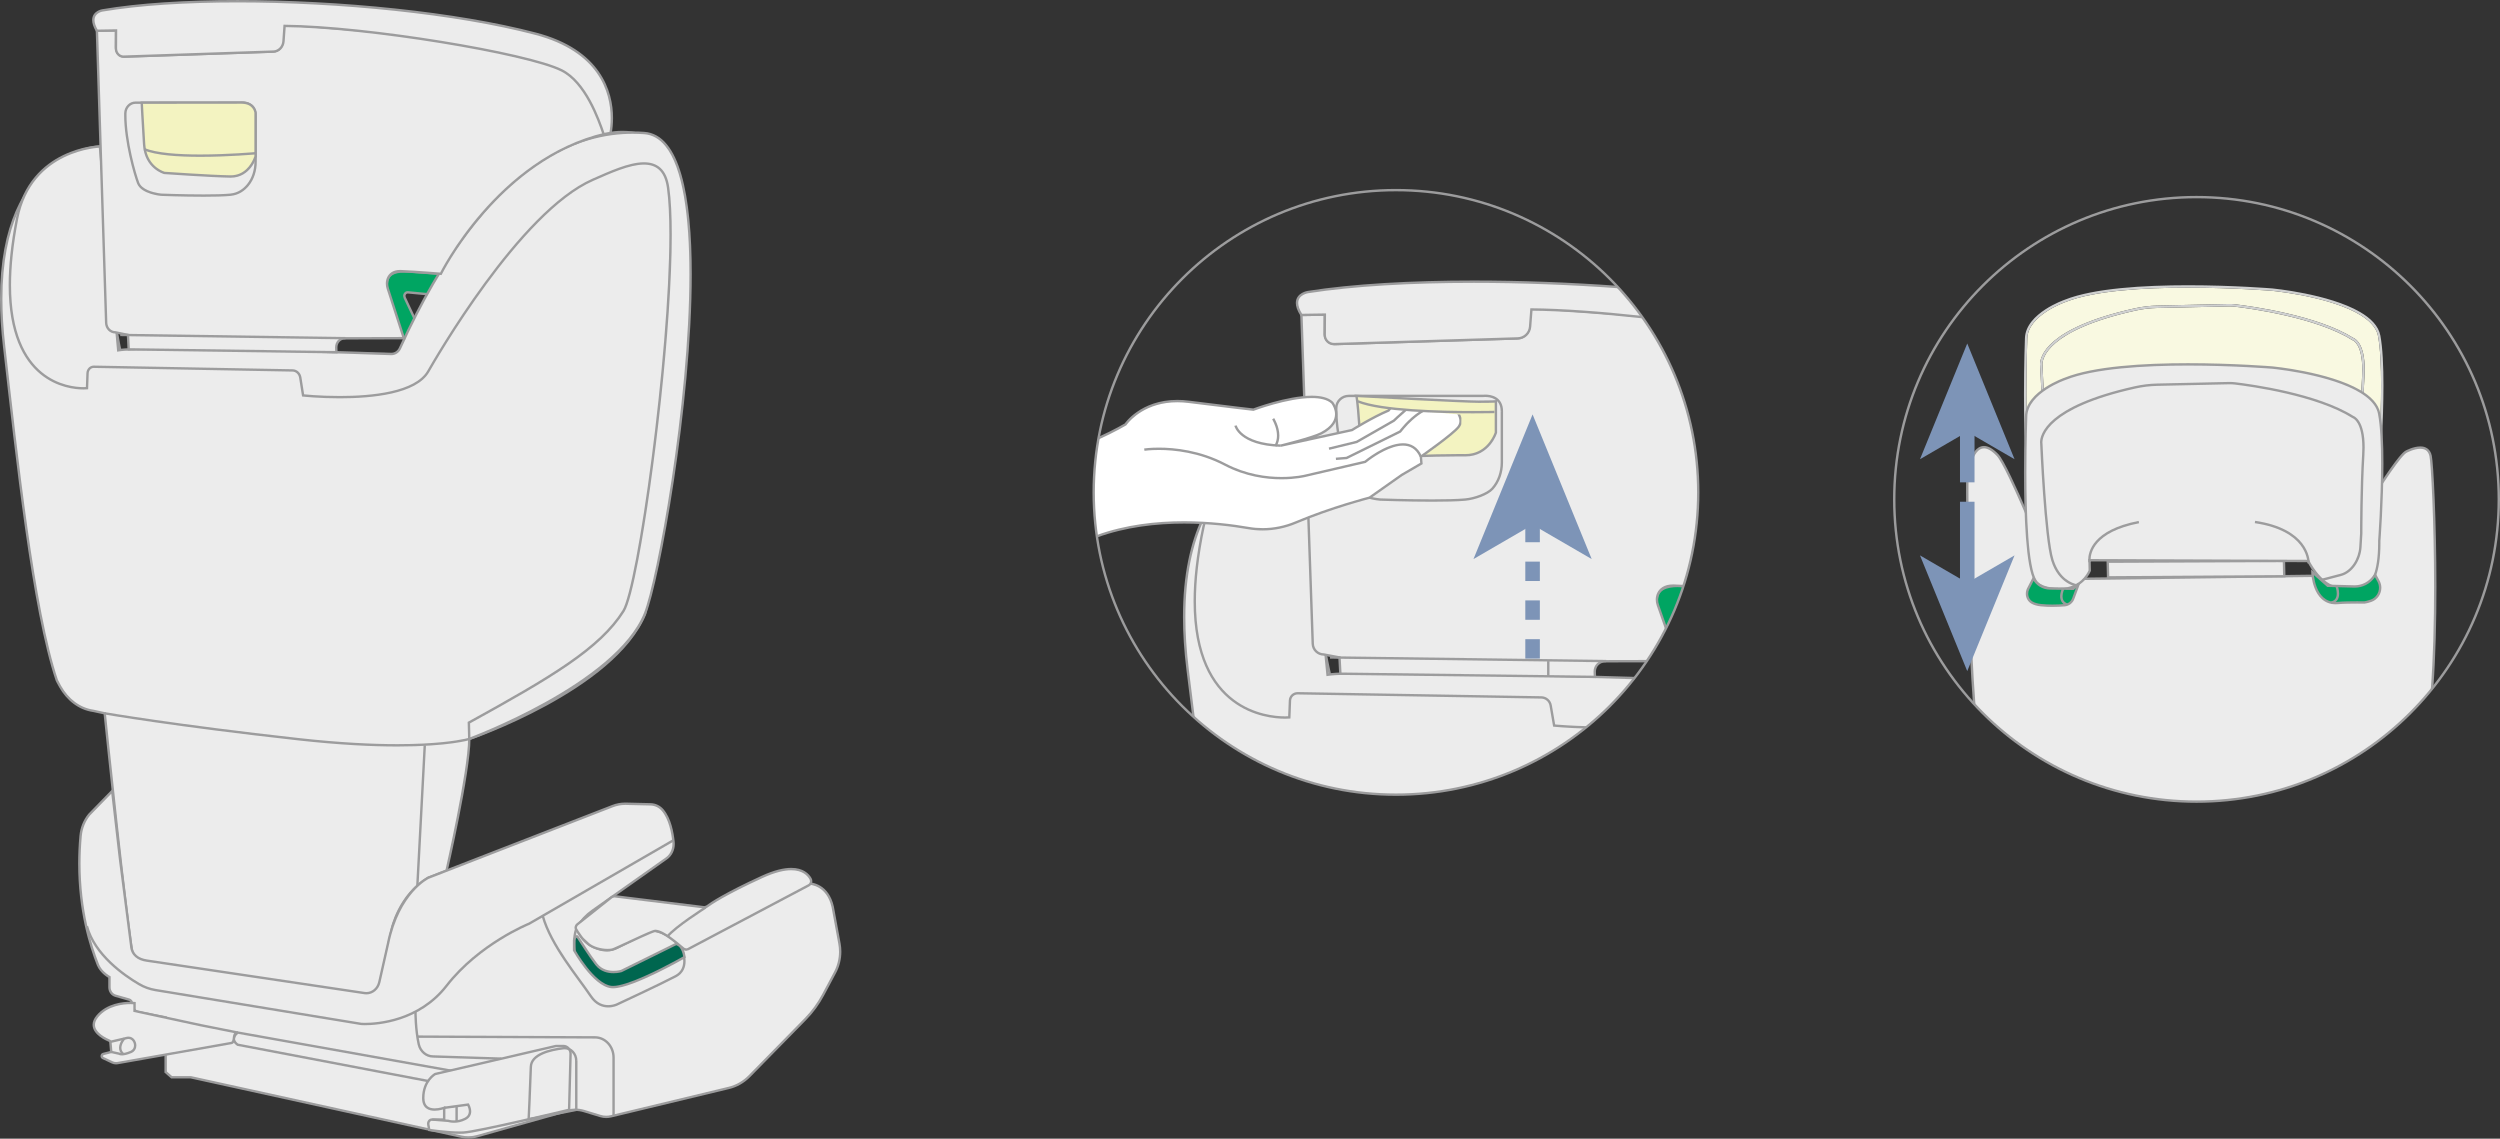 <?xml version="1.0" encoding="UTF-8"?>
<!DOCTYPE svg PUBLIC "-//W3C//DTD SVG 1.1//EN" "http://www.w3.org/Graphics/SVG/1.1/DTD/svg11.dtd">
<!-- Creator: CorelDRAW 2018 (64-Bit) -->
<svg xmlns="http://www.w3.org/2000/svg" xml:space="preserve" width="91.066mm" height="41.477mm" version="1.1" style="shape-rendering:geometricPrecision; text-rendering:geometricPrecision; image-rendering:optimizeQuality; fill-rule:evenodd; clip-rule:evenodd"
viewBox="0 0 4161.31 1895.3"
 xmlns:xlink="http://www.w3.org/1999/xlink">
 <rect x="0" y="0" width="4161.31" height="1895.3" fill="#333333" stroke="none"/>
 <defs>
  <style type="text/css">
   <![CDATA[
    .fil3 {fill:none;fill-rule:nonzero}
    .fil4 {fill:#00664F;fill-rule:nonzero}
    .fil0 {fill:#00A562;fill-rule:nonzero}
    .fil9 {fill:#7D94B7;fill-rule:nonzero}
    .fil1 {fill:#9C9C9D;fill-rule:nonzero}
    .fil8 {fill:#CFD0D0;fill-rule:nonzero}
    .fil2 {fill:#ECECEC;fill-rule:nonzero}
    .fil6 {fill:#F3F3C1;fill-rule:nonzero}
    .fil7 {fill:#F9F9E1;fill-rule:nonzero}
    .fil5 {fill:white;fill-rule:nonzero}
   ]]>
  </style>
 </defs>
 <g id="Слой_x0020_1">
  <path class="fil0" d="M747.29 456.78c0,0 -34.92,-2.24 -64.4,-4.64 -22.89,-1.86 -39.11,1.89 -39.06,21.97 0.06,30.45 28.82,90.68 28.82,90.68l22.86 -22.83 -21.91 -46.57c-2,-4.24 1.08,-9.2 5.43,-8.79l51.02 4.82 17.23 -34.64z"/>
  <path class="fil1" d="M747.29 456.78l0.13 -2.02c-0.06,0 -34.9,-2.24 -64.37,-4.64 -3.37,-0.27 -6.61,-0.42 -9.71,-0.42 -9.04,0.02 -16.78,1.29 -22.52,5.08 -5.77,3.79 -9.08,10.27 -9.01,19.25l0 0.1 0 -0.02c0.16,31.42 29,91.39 29.02,91.55l1.22 2.56 25.89 -25.83 -22.52 -47.86 -0.42 -1.9c0,-2.23 1.66,-4.03 3.53,-4.03l0.32 0.01 52.38 4.95 19.22 -38.61 -3.03 -0.19 -0.13 2.02 -1.8 -0.9 -16.62 33.42 -49.63 -4.71 -0.69 -0.03c-4.48,0.05 -7.56,3.93 -7.56,8.08l0.81 3.63 21.29 45.28 -21.86 21.81 1.43 1.43 1.8 -0.87c-0.01,-0.03 -7.16,-14.99 -14.31,-33.77 -7.17,-18.75 -14.3,-41.38 -14.3,-56.04l0 -0.01 0 -0.06c0.05,-8.11 2.66,-12.8 7.22,-15.9 4.59,-3.08 11.62,-4.41 20.28,-4.4 2.95,0 6.09,0.15 9.38,0.42 29.51,2.4 64.44,4.64 64.44,4.64l0.13 -2.02 -1.8 -0.9 1.8 0.9z"/>
  <path class="fil2" d="M781.12 1230.01c0,0 240.76,-82.31 292.5,-207.92 0,0 65.66,-264.73 57.71,-643.53 0,0 19.89,-184.27 -123.37,-155.9 -143.27,28.35 -226.84,173.46 -226.84,173.46l-107.72 173.87c-4.85,7.82 -6.98,18.99 -15.64,19.53l-99.51 -0.61 -50.94 12.33c-3.37,1.63 -7.06,2.35 -10.73,2.11l-294.5 -10.1c0,0 -27.57,-129.96 -30.81,-225.96 -1.26,-37.13 -6.16,-69.26 -2.87,-89.57l-2.12 -33.85c0,0 -196.99,4.27 -159.5,332.05 21.02,183.68 48.15,439.35 87.85,556.64 0,0 2.05,4.19 5.42,10.17 12.28,21.76 31.85,37.17 55.11,40.48l19.09 4.13c0,0 41.77,408.73 51.7,426.04 9.97,17.33 401.97,43.32 401.97,43.32l24.34 -111.01c0,0 11.96,-55.76 60.55,-84.65l30.47 -11.84c0,0 37.85,-165.04 37.85,-219.19z"/>
  <path class="fil1" d="M781.12 1230.01l0.64 1.91c0.06,-0.02 60.34,-20.62 127.17,-56.99 66.8,-36.4 140.27,-88.42 166.56,-152.08l0.05 -0.13 0.03 -0.15c0.03,-0.11 58.44,-235.6 58.44,-580.22 0,-20.89 -0.21,-42.17 -0.66,-63.82l-2.02 0.03 2 0.23c0,-0.07 0.95,-8.84 0.95,-22.26 -0.01,-21.98 -2.5,-56.41 -15.96,-85.63 -13.38,-29.21 -38.3,-53.29 -82.09,-53.23 -8.78,0 -18.31,0.97 -28.68,3.02 -144.42,28.71 -228.05,174.29 -228.2,174.44l1.76 1 -1.71 -1.06 -107.73 173.88c-2.56,4.16 -4.3,8.93 -6.42,12.54 -2.16,3.68 -4.27,5.82 -7.62,6.03l0.13 2.02 0.02 -2.02 -99.77 -0.61 -51.38 12.44 -0.19 0.1c-2.69,1.27 -5.59,1.95 -8.51,1.95l-1.22 -0.05 -0.03 0 -294.52 -10.1 -0.08 2.02 1.98 -0.42c0,-0.02 -1.73,-8.11 -4.35,-21.78 -7.9,-40.99 -24,-132.06 -26.42,-203.83 -0.95,-28.18 -3.98,-53.42 -3.98,-72.62 0,-6.21 0.32,-11.77 1.1,-16.56l0.03 -0.22 -2.28 -36.02 -1.93 0.05c-0.24,0.02 -41.73,0.92 -83.33,33.48 -41.59,32.55 -82.92,96.74 -82.89,222.24l0 1.12c0.05,23.59 1.55,49.35 4.77,77.45 21.02,183.71 48.12,439.31 87.94,557.05l0.05 0.13 0.05 0.11c0.01,0.03 2.09,4.26 5.5,10.27l0 0c12.51,22.19 32.58,38.07 56.58,41.49l0.27 -2 -0.42 1.96 19.09 4.13 0.42 -1.96 -2 0.21c0,0 10.43,102.18 22.12,206.55 5.85,52.17 11.99,104.89 17.31,145.68 2.66,20.38 5.11,37.79 7.21,50.65 1.05,6.45 2.02,11.75 2.87,15.75 0.9,4.05 1.56,6.61 2.45,8.23 1.39,2.11 3.71,2.97 7.26,4.24 26.26,8.74 124.95,18.64 217.59,26.52 92.56,7.85 178.71,13.55 178.71,13.55l1.74 0.11 24.71 -112.7 0 -0.01c0,0 0.73,-3.35 2.58,-8.95 5.55,-16.81 21.25,-53.14 57.04,-74.38l-1.03 -1.74 0.73 1.89 31.48 -12.24 0.23 -1.03c0.01,-0.11 37.87,-164.91 37.9,-219.64l-2.02 0 0.64 1.91 -0.64 -1.91 -2.02 0c0.01,26.7 -9.43,81.55 -18.9,129.51 -4.72,23.99 -9.45,46.3 -12.99,62.61 -3.55,16.31 -5.9,26.59 -5.9,26.62l1.95 0.45 -0.72 -1.88 -30.63 11.89 -0.15 0.1c-49.44,29.47 -61.42,85.75 -61.48,85.96l0 -0.02 -24.36 111 1.98 0.44 0.13 -2.02c-0.06,0 -24.49,-1.61 -61.39,-4.32 -55.36,-4.06 -138.62,-10.56 -208.93,-17.65 -35.18,-3.56 -67.11,-7.27 -90.66,-10.88 -11.78,-1.82 -21.47,-3.61 -28.39,-5.32 -3.44,-0.85 -6.19,-1.71 -8.11,-2.5l-2.19 -1.08 -0.66 -0.55c-0.36,-0.57 -1.19,-3.21 -2,-7.06 -6.34,-29.32 -18.74,-134.04 -29.5,-231.2 -5.39,-48.59 -10.37,-95.34 -14.01,-129.94 -3.64,-34.6 -5.93,-56.99 -5.93,-57.05l-0.16 -1.45 -20.59 -4.45 -0.07 -0.02c-22.53,-3.19 -41.61,-18.14 -53.63,-39.48l-0.02 0c-3.34,-5.94 -5.35,-10.04 -5.37,-10.06l-1.8 0.89 1.9 -0.64c-39.56,-116.83 -66.75,-372.58 -87.76,-556.22 -3.24,-28.42 -4.72,-54.39 -4.72,-78.12 0.03,-124.66 40.82,-187.3 81.34,-219.06 20.28,-15.89 40.54,-24.05 55.74,-28.23 7.59,-2.1 13.91,-3.19 18.33,-3.77 4.4,-0.58 6.84,-0.61 6.84,-0.63l-0.03 -2.02 -2.02 0.13 2.14 33.86 2 -0.13 -1.98 -0.32c-0.82,5.11 -1.14,10.87 -1.14,17.2 0,19.6 3.03,44.78 3.98,72.75 3.26,96.29 30.85,226.25 30.85,226.31l0.32 1.55 296.07 10.15 0.08 -2.02 -0.13 2.02 1.48 0.05c3.53,0 7.03,-0.8 10.25,-2.35l-0.87 -1.82 0.48 1.97 50.7 -12.28 99.33 0.61 0.06 0c5.29,-0.32 8.58,-4.03 10.87,-8.03 2.34,-4.06 4.06,-8.79 6.35,-12.45l107.73 -173.9 0.02 -0.02c0.01,-0.01 1.29,-2.23 3.83,-6.22 17.81,-28 97.32,-141.73 221.66,-166.28 10.13,-2 19.41,-2.92 27.89,-2.92 42.19,0.06 65.29,22.58 78.43,50.88 13.06,28.29 15.59,62.27 15.59,83.94 0,13.23 -0.93,21.81 -0.93,21.82l-0.02 0.13 0.02 0.13c0.45,21.61 0.66,42.88 0.66,63.74 0,172.09 -14.59,316.93 -29.16,418.73 -7.3,50.91 -14.59,91.04 -20.05,118.45 -5.47,27.42 -9.09,42.03 -9.09,42.07l1.95 0.48 -1.87 -0.77c-25.44,61.96 -98.24,113.92 -164.75,150.06 -33.24,18.1 -64.9,32.29 -88.23,41.94 -23.32,9.66 -38.27,14.75 -38.32,14.78l-1.35 0.47 0 1.43 2.02 0z"/>
  <line class="fil3" x1="707.06" y1="1240.6" x2="694.68" y2= "1474.48" />
  <polygon class="fil1" points="705.04,1240.5 692.67,1474.37 696.7,1474.58 709.07,1240.71 "/>
  <path class="fil2" d="M186.72 1316.65l-38.35 39.36c-7.98,9.87 -13.02,22.2 -14.22,35.27 -9.21,101.61 14.09,177.49 28.79,214.51 5.26,13.22 19.25,20.57 19.25,20.57l0 16.94c0,6.62 4.08,12.38 9.94,14.07l22.62 6.47c3.09,0.89 5.24,3.93 5.24,7.4 0,6.58 4.34,12.22 10.29,13.4l45.43 8.86 0 64.98 0 26.01 9.95 8.64 31.84 0 450.4 98.9c8.71,1.9 17.68,1.64 26.28,-0.78l150 -42.17c9.2,-2.61 18.88,-2.5 28.02,0.31l27.13 8.25c5.68,1.72 11.66,1.9 17.41,0.53l196.46 -47.33c12.85,-3.08 24.68,-9.87 34.29,-19.65l93.35 -95.19c11.49,-11.7 21.34,-25.2 29.24,-40.03l19.93 -37.46c7.7,-14.49 10.29,-31.52 7.27,-47.93l-11.24 -61.18c-9.95,-43.31 -45.76,-39 -45.76,-39l-204.96 110.46c0,0 -15.1,-28.14 -50.92,-32.48l-56.92 29.1c-8.69,4.43 -18.47,5.51 -27.79,3.08 -14.56,-3.8 -33.98,-13.46 -38.8,-37.95 6.56,-10.5 14.98,-19.44 24.76,-26.36l123.71 -87.41c8.39,-5.91 12.86,-16.47 11.77,-27.28 -1.63,-16.05 -6.06,-38.98 -18.07,-53.05 -5.21,-6.13 -12.56,-9.51 -20.22,-9.71l-40.82 -0.97c-7.59,-0.18 -15.17,1.15 -22.33,3.93l-306.87 119.24c0,0 -49.75,23.83 -67,109.73l-14.47 64.14c-2.71,11.96 -13.28,19.8 -24.51,18.12l-362.68 -54.1c-14.1,-2.12 -24.78,-9.4 -25.85,-24.84l-18.2 -141.33 -1.45 -12.23 -11.93 -103.88z"/>
  <path class="fil1" d="M186.72 1316.65l-1.45 -1.4 -38.41 39.43 -0.05 0.08c-8.24,10.17 -13.43,22.88 -14.67,36.34 -1.45,16.06 -2.1,31.47 -2.1,46.18 0,78.84 18.57,137.9 31.03,169.27 5.69,14.09 20.02,21.49 20.17,21.6l0.96 -1.77 -2.03 0 0 16.94c0,7.44 4.6,14.02 11.43,16.01l22.62 6.48c2.12,0.59 3.77,2.81 3.77,5.45 0,7.45 4.9,13.98 11.91,15.36l43.8 8.56 0 63.32 0 26.92 10.64 9.25 0.56 0.48 32.38 0 450.2 98.85c3.96,0.87 7.99,1.31 12.02,1.31 5.13,0 10.24,-0.69 15.22,-2.1l150 -42.19c4.24,-1.19 8.59,-1.79 12.94,-1.79 4.69,0 9.39,0.69 13.93,2.08l27.13 8.26c3.35,1.03 6.8,1.54 10.27,1.54 2.76,0 5.51,-0.34 8.22,-0.98l196.46 -47.31c13.22,-3.18 25.39,-10.17 35.24,-20.22l93.37 -95.18c11.62,-11.85 21.58,-25.5 29.57,-40.51l19.94 -37.45c5.76,-10.85 8.72,-23.07 8.72,-35.4 0,-4.63 -0.42,-9.25 -1.26,-13.85l-11.25 -61.23 0 -0.03c-4.22,-18.49 -13.25,-28.84 -22.37,-34.37 -9.11,-5.53 -18.17,-6.31 -22.67,-6.31 -1.8,0 -2.87,0.13 -2.93,0.13l-0.39 0.05 -205.28 110.63 0.95 1.77 1.78 -0.95c-0.11,-0.21 -15.57,-29.03 -52.46,-33.53l-0.61 -0.08 -57.47 29.37c-5.37,2.76 -11.17,4.14 -17.01,4.14 -3.13,0 -6.27,-0.4 -9.35,-1.21 -14.27,-3.77 -32.73,-12.95 -37.35,-36.39l-1.97 0.39 1.71 1.06c6.43,-10.27 14.65,-19.02 24.21,-25.78l123.71 -87.41c8.14,-5.75 12.79,-15.46 12.8,-25.69l-0.18 -3.42c-1.67,-16.23 -6.04,-39.43 -18.55,-54.18 -5.58,-6.54 -13.48,-10.2 -21.7,-10.4l-40.82 -0.97 -1.42 -0.01c-7.38,0 -14.72,1.37 -21.68,4.08l-306.95 119.28 -0.07 0.03c-0.37,0.15 -50.75,24.54 -68.1,111.17l1.98 0.39 -1.96 -0.44 -14.48 64.14c-2.27,10.04 -10.48,16.77 -19.5,16.77l-2.73 -0.21 -362.69 -54.1c-13.64,-2.18 -23.04,-8.59 -24.13,-22.99l-0.02 -0.06 -18.2 -141.37 -1.45 -12.22 0 0.01 -12.41 -108.1 -2.97 3.05 1.45 1.4 -2 0.22 11.93 103.9 1.45 12.23 0 0 18.2 141.35 2 -0.26 -2.02 0.13c1.06,16.49 13.01,24.68 27.56,26.7l362.7 54.1 3.32 0.26c11.07,-0.01 20.79,-8.21 23.44,-19.91l14.48 -64.16 0.01 -0.03c8.55,-42.62 25.13,-69.7 39.49,-86.16 7.19,-8.22 13.83,-13.79 18.65,-17.28 2.42,-1.74 4.37,-2.97 5.71,-3.76l2.03 -1.11 -0.87 -1.82 0.73 1.89 306.87 -119.26c6.52,-2.51 13.35,-3.8 20.23,-3.8l1.32 0.01 40.82 0.97c7.1,0.18 13.9,3.3 18.74,8.99 11.51,13.41 16.02,36.08 17.6,51.96l0.15 3.02c0.01,9.03 -4.13,17.49 -11.08,22.41l-123.71 87.4c-10.01,7.06 -18.6,16.24 -25.31,26.94l-0.43 0.66 0.16 0.79c5.02,25.53 25.41,35.67 40.29,39.51 3.42,0.89 6.9,1.34 10.37,1.34 6.48,0 12.91,-1.55 18.84,-4.58l56.92 -29.08 -0.92 -1.8 -0.24 2c17.43,2.12 29.74,10 37.77,17.36 4.01,3.67 6.93,7.24 8.85,9.85l2.11 3.13 0.66 1.11 0.96 1.77 206.73 -111.41 -0.95 -1.79 0.24 2.02c0,0 0.84,-0.11 2.45,-0.11 4.03,0 12.37,0.73 20.57,5.73 8.22,5.01 16.48,14.22 20.54,31.82l1.96 -0.45 -1.98 0.37 11.24 61.16c0.8,4.35 1.19,8.74 1.19,13.12 0,11.69 -2.82,23.26 -8.25,33.5l-19.93 37.46c-7.82,14.67 -17.55,28 -28.9,39.58l-93.35 95.18c-9.35,9.53 -20.86,16.12 -33.32,19.12l-196.46 47.31c-2.4,0.58 -4.84,0.87 -7.27,0.87 -3.06,0 -6.13,-0.47 -9.09,-1.37l-27.13 -8.27c-4.94,-1.5 -10.01,-2.26 -15.11,-2.26 -4.72,0 -9.43,0.64 -14.04,1.93l-149.99 42.2c-4.64,1.31 -9.38,1.95 -14.14,1.95 -3.74,0 -7.48,-0.4 -11.17,-1.21l-450.61 -98.95 -31.31 0 -8.69 -7.54 0 -25.09 0 -66.64 -47.05 -9.19c-4.9,-0.95 -8.66,-5.71 -8.66,-11.41 0,-4.29 -2.64,-8.16 -6.69,-9.33l-22.61 -6.47 0 0c-4.92,-1.4 -8.49,-6.33 -8.49,-12.14l0 -16.94 0 -1.22 -1.08 -0.57 -2.11 -1.26c-4.03,-2.56 -12.54,-9.04 -16.19,-18.26 -12.33,-31.03 -30.76,-89.56 -30.76,-167.78 0,-14.6 0.64,-29.89 2.1,-45.81 1.14,-12.67 6.05,-24.63 13.77,-34.18l-1.57 -1.27 1.43 1.42 38.37 -39.38 -1.45 -1.4 -2 0.22 2 -0.22z"/>
  <path class="fil1" d="M1119.78 1396.93l-240.18 138.89 1 1.74 -0.74 -1.87c-0.16,0.08 -83.31,33.32 -138.13,103.88 -45.23,58.28 -114.01,62.92 -134.38,62.92 -3.77,0 -5.82,-0.16 -5.82,-0.16l-0.16 2.02 0.34 -2 -342.57 -56.36c-9.39,-1.53 -18.43,-4.82 -26.8,-9.74 -24.65,-14.43 -73.19,-48.38 -85.76,-95.12l-3.89 1.05c13.27,48.76 62.68,82.86 87.6,97.55 8.79,5.15 18.3,8.62 28.2,10.25l342.65 56.37 0.08 0c0.05,0.01 2.24,0.18 6.12,0.18 20.88,-0.02 91.04,-4.63 137.56,-64.48 26.98,-34.74 61.13,-60.44 88.52,-77.41 13.7,-8.48 25.69,-14.78 34.27,-18.97 8.58,-4.18 13.65,-6.21 13.67,-6.22l0.13 -0.05 240.3 -138.96 -2.02 -3.5z"/>
  <path class="fil1" d="M1133.47 1581.7l0.56 1.42c1.06,2.81 3.21,9.46 3.19,16.7 -0.06,8.56 -2.76,17.58 -13.48,23.31 -12.19,6.46 -36.58,18.2 -57.87,28.31 -21.29,10.11 -39.49,18.55 -39.53,18.57l-0.03 0.01 -0.03 0.02 -0.97 0.43c-2.02,0.82 -6.91,2.51 -12.93,2.5 -8.27,-0.05 -18.53,-2.98 -27.29,-15.98 -21.15,-31.47 -66.56,-84.88 -79.79,-133.14l-3.88 1.08c13.7,49.6 59.43,103.11 80.32,134.32 9.4,14.07 21.38,17.81 30.65,17.76 9.01,0 15.54,-3.3 15.71,-3.39l-0.9 -1.79 0.84 1.82c0.03,-0.01 72.94,-33.92 97.59,-46.96 12.27,-6.47 15.69,-17.52 15.62,-26.89 0,-10.69 -4.06,-19.64 -4.11,-19.76l-3.67 1.64z"/>
  <path class="fil4" d="M1125.36 1571.24l-91.16 45.01c0,0 -26.57,8.2 -41.82,-11.29 -11.25,-14.38 -24.88,-36.7 -31.52,-46.34 -1.22,-1.77 -5.31,3.84 -5.31,6.05l0 16.94c0,0 32.5,58.47 62.34,61.37 29.86,2.88 121.34,-49.83 121.34,-49.83 0,0 -1.95,-20.01 -13.88,-21.91z"/>
  <path class="fil1" d="M1125.36 1571.24l-0.89 -1.8 -91.18 45.01 0.9 1.8 -0.6 -1.92c-0.01,0 -1.26,0.39 -3.48,0.79 -2.22,0.42 -5.36,0.84 -8.95,0.82 -8.56,-0.02 -19.43,-2.29 -27.19,-12.22 -11.14,-14.23 -24.74,-36.52 -31.45,-46.25l0 0 -2.29 -1.21 -2.72 1.22 -2.64 3.29c-0.69,1.27 -1.27,2.42 -1.33,3.88l0 16.94 0 0.52 0.24 0.45c0.03,0.06 8.21,14.75 20.17,29.89 12.02,15.07 27.61,30.84 43.75,32.53l2.71 0.11c16.94,-0.08 46.5,-12.67 72.35,-25.18 25.76,-12.51 47.46,-25 47.49,-25.02l1.11 -0.66 -0.11 -1.29c-0.02,-0.1 -0.52,-5.22 -2.6,-10.75 -2.07,-5.45 -5.82,-11.75 -12.98,-12.96l-0.64 -0.1 -0.57 0.29 0.89 1.8 -0.32 2c4.79,0.69 7.96,5.35 9.85,10.38 0.94,2.48 1.54,4.93 1.89,6.75 0.36,1.82 0.45,2.97 0.47,2.97l2 -0.19 -1 -1.74c-0.01,0 -5.4,3.09 -14.01,7.77 -12.91,7.01 -33.05,17.52 -52.91,26.26 -19.81,8.75 -39.56,15.67 -50.91,15.62l-2.32 -0.1c-13.7,-1.21 -29.29,-16.14 -40.98,-31.02 -5.87,-7.41 -10.82,-14.76 -14.32,-20.24 -3.48,-5.48 -5.47,-9.08 -5.48,-9.08l-1.76 0.99 2.02 0 0 -16.94 1.36 -2.74 1.22 -1.4 0.37 -0.26 -0.29 -0.53 0 0.57 0.29 -0.03 -0.29 -0.53 0 0.57 0 -1.26 -1.03 0.73 1.03 0.53 0 -1.26 -1.03 0.73 0 0c6.59,9.55 20.23,31.92 31.59,46.44 8.79,11.24 21.15,13.8 30.37,13.77 7.79,0 13.49,-1.76 13.61,-1.79l0.16 -0.05 91.3 -45.09 -0.89 -1.8 -0.32 2 0.32 -2z"/>
  <path class="fil1" d="M1023.32 1857.07l0 -96.74c-0.03,-19.54 -14.59,-35.6 -32.89,-35.63l-295.75 -1.24 -0.01 4.03 295.74 1.24 0.02 0c15.8,0.03 28.84,14.02 28.86,31.6l0 96.74 4.03 0z"/>
  <path class="fil1" d="M689.56 1683.92c0,0.06 -0.01,30.39 5.5,54.83 2.89,12.77 13.64,21.75 25.92,21.76l0 -2.03 -0.06 2.03 113.65 3.64 0.13 -4.03 -113.68 -3.66 -0.03 0c-10.25,0 -19.48,-7.53 -21.99,-18.6 -2.68,-11.88 -4.05,-25.41 -4.72,-35.93 -0.68,-10.53 -0.68,-17.99 -0.68,-18.01l-4.03 0z"/>
  <path class="fil1" d="M959.19 1541.5c-0.24,0.34 -5.47,8.43 -5.45,28.95 0,3.8 0.17,8.01 0.59,12.7l4.02 -0.37c-0.41,-4.56 -0.58,-8.65 -0.58,-12.33 0,-9.92 1.26,-16.69 2.48,-20.92 0.61,-2.11 1.21,-3.61 1.65,-4.55l0.5 -1 0.15 -0.24 -3.35 -2.24z"/>
  <path class="fil2" d="M1346.16 1473.61c3.76,-1.98 5.19,-7.07 2.98,-10.93 -6.46,-11.24 -25.74,-28.2 -80.5,-3.1 -61.92,28.37 -85.47,44.41 -91.99,49.28 -1.4,1.05 -3.08,1.5 -4.77,1.29l-148.79 -18.3c-1.78,-0.23 -3.55,0.29 -4.99,1.42l-56.98 45.22c-1.82,1.45 -2.9,3.77 -2.9,6.22 0,2.32 10.25,16.61 11.89,18.07l8.98 8.45c9.03,8.01 28.39,11.81 39.83,9.45 5.48,-1.15 66.18,-31.4 71.82,-31.24 13.72,0.39 37.51,21.87 47.1,29.69 2.12,1.74 4.95,2.02 7.33,0.76l200.97 -106.28z"/>
  <path class="fil1" d="M1346.16 1473.61l0.93 1.79c3.29,-1.76 5.1,-5.22 5.11,-8.76 0,-1.69 -0.42,-3.4 -1.33,-4.96 -4.19,-7.45 -13.99,-17.19 -33.87,-17.14 -12.22,0.01 -28.2,3.56 -49.22,13.2 -62,28.42 -85.68,44.51 -92.35,49.51l-2.76 0.93 -0.56 -0.03 -148.79 -18.31 0 0 -1.03 -0.06c-1.97,0 -3.87,0.68 -5.43,1.92l-57 45.22c-2.34,1.87 -3.66,4.77 -3.66,7.8l0.63 2.24c1.13,2.43 3.63,6.24 6.11,9.78 1.23,1.76 2.44,3.42 3.45,4.72l2.39 2.82 1.34 -1.5 -1.38 1.47 8.98 8.45 0.01 0.03 0.03 0.01c7.92,6.93 22.01,10.59 33.56,10.64 2.87,0 5.58,-0.24 8.03,-0.74 1.95,-0.45 6.48,-2.5 13.11,-5.5 9.8,-4.48 23.46,-10.94 35.21,-16.28 5.88,-2.67 11.28,-5.06 15.46,-6.77 4.06,-1.73 7.38,-2.73 7.59,-2.65l0 -1.08 -0.07 1.08 0.07 0 0 -1.08 -0.07 1.08 0.02 0 0.03 0c5.9,0.1 15.27,5.34 23.97,11.69 8.77,6.32 17.05,13.6 21.91,17.55 1.59,1.31 3.55,2 5.5,2l4.05 -1.01 200.97 -106.28 -0.93 -1.79 -0.95 -1.79 -200.97 106.3 -2.16 0.53 -2.95 -1.06c-4.74,-3.89 -13.14,-11.25 -22.1,-17.72 -9.01,-6.45 -18.39,-12.14 -26.21,-12.44l-0.06 2.02 0.11 -2.02 -0.14 0c-1.45,0.05 -2.92,0.58 -5.27,1.42 -7.96,2.95 -23.54,10.19 -37.82,16.83 -7.12,3.32 -13.91,6.48 -19.2,8.88 -5.2,2.37 -9.25,4.05 -9.9,4.14 -2.09,0.43 -4.56,0.66 -7.21,0.66 -10.67,0.05 -24.32,-3.72 -30.89,-9.63l-1.34 1.5 1.39 -1.47 -9 -8.45 -0.01 -0.03 -0.02 -0.02c-0.11,-0.06 -1.16,-1.29 -2.29,-2.82 -1.75,-2.32 -4.08,-5.59 -5.93,-8.48l-2.29 -3.8 -0.61 -1.26 -0.1 -0.31 -0.48 0.11 0.48 0 0 -0.11 -0.48 0.11 0.48 0c0,-1.87 0.82,-3.61 2.14,-4.64l56.99 -45.2 2.93 -1.05 0.55 0.03 148.79 18.3 0 0 1.05 0.06c1.86,0 3.66,-0.59 5.18,-1.74 6.33,-4.74 29.79,-20.73 91.61,-49.05 20.67,-9.48 36.11,-12.85 47.54,-12.83 18.53,0.05 26.58,8.61 30.37,15.09l0.79 2.97c0,2.16 -1.16,4.24 -2.97,5.18l0.95 1.79z"/>
  <path class="fil5" d="M1174.61 1510.49c0,0 -50.81,32.37 -63.47,48.14l63.47 -48.14z"/>
  <path class="fil1" d="M1173.53 1508.79c-0.02,0.02 -12.74,8.11 -27.07,18.2 -14.35,10.14 -30.21,22.08 -36.89,30.37l3.14 2.53c5.96,-7.49 21.84,-19.6 36.06,-29.6 14.25,-10.03 26.89,-18.09 26.9,-18.1l-2.16 -3.4z"/>
  <path class="fil2" d="M780.46 1202.88c137.19,-75.62 218.17,-123.4 257.35,-185.85 29.35,-46.78 95.48,-552.88 74.28,-704.64 -9.3,-66.61 -73.75,-35.64 -125.11,-13.17 -122.08,53.42 -263.31,300.28 -274.18,319.07 -34,58.79 -208.28,39.92 -208.28,39.92l-4.71 -29.79c-1.06,-6.72 -6.37,-11.67 -12.64,-11.8l-330.95 -6.13c-5.59,-0.11 -10.27,4.67 -10.49,10.78l-0.9 24.87c0,0 -174.89,18.57 -116.47,-282.17 22.71,-116.95 137.91,-120.11 137.91,-120.11l30.5 339.27c44.62,-7.8 390.07,3.89 454.12,6.13 6.26,0.22 12.14,-3.47 14.91,-9.59 156.11,-344.35 328.46,-363.74 406.51,-358.25 153.87,10.83 36.14,713.59 1.32,799.95 -47.76,118.4 -292.5,208.65 -292.5,208.65l-0.66 -27.13z"/>
  <path class="fil1" d="M780.46 1202.88l0.97 1.75c137.18,-75.65 218.42,-123.42 258.09,-186.54 6.74,-10.87 14.64,-42.33 23.25,-87.39 25.64,-134.93 55.45,-389.09 55.45,-540.1 0,-31.19 -1.26,-57.98 -4.13,-78.49 -2.14,-15.38 -7.22,-25.95 -14.64,-32.69 -7.43,-6.72 -17.01,-9.37 -27.57,-9.37 -25.53,0.05 -57.59,15.04 -85.71,27.31 -61.76,27.08 -127.58,102.34 -179.61,173.18 -52.01,70.83 -90.07,137.32 -95.5,146.73 -9.8,17.06 -32.63,27.73 -59.9,33.89 -27.24,6.17 -58.73,7.91 -85.49,7.91 -17.2,0 -32.43,-0.71 -43.38,-1.43 -10.93,-0.73 -17.52,-1.43 -17.54,-1.43l-0.23 2 2 -0.31 -4.71 -29.81c-1.19,-7.58 -7.26,-13.35 -14.61,-13.49l-330.93 -6.15 0 0 -0.23 0c-6.74,0.04 -12.09,5.74 -12.33,12.74l-0.9 24.89 2.02 0.06 -0.21 -2c0,0 -1.98,0.21 -5.58,0.21 -12.25,0 -42.43,-2.56 -69.41,-24.91 -26.99,-22.36 -51.18,-64.59 -51.2,-144.98 0,-30.81 3.56,-67.18 11.89,-110.1 11.27,-57.81 45.15,-87.23 76.38,-102.5 15.62,-7.59 30.56,-11.61 41.59,-13.7 5.5,-1.05 10.03,-1.63 13.17,-1.94 3.14,-0.31 4.85,-0.35 4.85,-0.35l-0.05 -2.02 -2.02 0.18 30.71 341.44 2.16 -0.37c10.53,-1.85 39.51,-2.63 77.78,-2.63 118.48,0 327.53,7.09 375.89,8.79l0.6 0.01c6.88,0 13.23,-4.16 16.23,-10.78 144.22,-317.83 301.36,-357.67 385.36,-357.76 6.88,0 13.3,0.27 19.16,0.69 13.83,0.98 25.29,7.7 35,19.49 29.2,35.35 40.43,116.58 40.35,213.69 0,107.9 -13.53,235.54 -29.76,342.88 -16.22,107.3 -35.27,194.57 -45.99,221.11 -23.42,58.31 -96.25,110.49 -163.27,147.71 -33.51,18.63 -65.53,33.6 -89.18,43.9 -23.65,10.29 -38.85,15.88 -38.88,15.9l0.69 1.9 2.02 -0.05 -0.66 -27.13 -2.02 0.05 0.97 1.75 -0.97 -1.75 -2.02 0.05 0.73 29.95 2.65 -0.98c0.06,-0.02 61.32,-22.6 128.62,-60.05 67.3,-37.5 140.73,-89.65 165.06,-149.74 11.04,-27.42 29.95,-114.45 46.23,-222.01 16.27,-107.49 29.81,-235.25 29.81,-343.48 0,-64.97 -4.87,-122.87 -17.04,-165.28 -6.09,-21.2 -14.02,-38.54 -24.23,-50.97 -10.17,-12.43 -22.79,-19.91 -37.84,-20.96 -5.95,-0.42 -12.44,-0.69 -19.44,-0.69 -85.52,-0.1 -244.66,41.41 -389.04,360.13 -2.4,5.26 -7.32,8.41 -12.56,8.41l-0.45 -0.01c-48.39,-1.7 -257.43,-8.79 -376.04,-8.79 -38.42,0.02 -67.19,0.73 -78.48,2.68l0.34 2 2.02 -0.19 -30.68 -341.16 -1.9 0.06c-0.16,0 -29.21,0.8 -61.26,16.39 -32.05,15.57 -67.11,46.22 -78.57,105.35 -8.39,43.14 -11.98,79.76 -11.98,110.88 -0.03,81.15 24.58,124.87 52.65,148.08 28.07,23.21 59.21,25.84 71.99,25.84 3.76,0 5.95,-0.23 6,-0.24l1.74 -0.18 0.98 -26.63c0.19,-5.06 3.97,-8.86 8.28,-8.83l0.15 0 330.95 6.12c5.18,0.1 9.74,4.24 10.69,10.11l4.95 31.31 1.53 0.18c0.05,0 26.75,2.89 61.36,2.9 26.94,-0.01 58.66,-1.75 86.39,-8.03 27.68,-6.3 51.57,-17.04 62.48,-35.78 5.43,-9.4 43.41,-75.74 95.27,-146.38 51.8,-70.64 117.65,-145.53 177.97,-171.88 28.1,-12.32 60.1,-27.02 84.1,-26.97 9.93,0.02 18.35,2.45 24.86,8.33 6.5,5.89 11.29,15.46 13.35,30.24 2.82,20.2 4.09,46.87 4.09,77.94 0,100.37 -13.23,246.8 -29.64,373.16 -8.21,63.17 -17.2,121.32 -25.74,166.19 -8.46,44.8 -16.72,76.62 -22.7,86 -38.69,61.77 -119.42,109.57 -256.6,185.16l-1.08 0.59 0.03 1.22 2.02 -0.05z"/>
  <path class="fil2" d="M1007.96 222.65c0,0 20.89,-91.84 -88.55,-115.67 -109.44,-23.83 -167.15,-48.73 -448.71,-66.06l0 26.79c0,9.82 -7.16,17.85 -16.17,18.15l-247.33 8.37c-7.8,0.26 -14.27,-6.59 -14.22,-15.12l0.15 -28.44 -31.84 0.53 15.41 486.11c0.29,8.83 6.95,15.83 15.06,15.83l21.28 4.34 1.16 24.05 345.73 4.74 -0.22 -7.54c-0.24,-8.62 6.17,-15.72 14.09,-15.57l98.38 -0.26 -26.68 -82.55c-1.85,-5.71 -1.87,-12.06 0.57,-17.47 2.74,-6.1 8.71,-12.06 21.63,-11.51 25.87,1.08 66.09,4.42 66.09,4.42 0,0 95.09,-191.77 274.17,-233.14z"/>
  <path class="fil1" d="M1007.96 222.65l1.97 0.45c0.01,-0.11 1.65,-7.26 1.65,-18.1 0.16,-28.34 -11.56,-82.66 -91.73,-99.98 -109.28,-23.79 -167.4,-48.8 -449.02,-66.11l-2.14 -0.13 0 28.93c0,8.85 -6.43,15.9 -14.22,16.14l-247.34 8.37 0 0 -0.35 0c-6.35,-0.02 -11.78,-5.68 -11.78,-13.01l0 -0.08 0 0 0.16 -30.52 -35.95 0.61 15.48 488.16c0.31,9.8 7.74,17.77 17.07,17.78l0 -2.02 -0.4 1.98 19.73 4.02 1.19 24.39 349.73 4.79 -0.29 -9.66 0 -0.42c0.02,-7.33 5.43,-13.06 11.85,-13.07l0.2 0 0.01 0 101.17 -0.26 -27.54 -85.2c-0.8,-2.46 -1.22,-5.08 -1.22,-7.64 0,-2.92 0.55,-5.79 1.71,-8.38 2.47,-5.27 7.05,-10.27 18.2,-10.35l1.51 0.03c25.8,1.08 65.95,4.4 66.02,4.4l1.37 0.13 0.59 -1.24c0.02,0 1.47,-2.93 4.4,-8.24 20.51,-37.11 112.78,-187.95 268.42,-223.82l1.24 -0.29 0.27 -1.22 -1.97 -0.45 -0.45 -1.96c-180.29,41.77 -275.39,234.05 -275.53,234.2l1.8 0.9 0.18 -2.02c-0.02,0 -40.24,-3.34 -66.19,-4.42l-1.68 -0.05c-12.51,-0.08 -19.11,6.35 -21.87,12.74 -1.43,3.18 -2.08,6.61 -2.08,10.04 0,3.02 0.5,6.03 1.43,8.88l25.82 79.94 -95.61 0.24 0 2.02 0.05 -2.02 -0.27 0c-8.93,0.02 -15.86,7.8 -15.87,17.1l0 0.53 0.16 5.45 -341.72 -4.67 -1.16 -23.73 -23 -4.69 -0.21 0c-6.88,0.04 -12.77,-6.01 -13.04,-13.88l-15.34 -484.06 27.72 -0.47 -0.14 26.39 0 0 0 0.1c0.03,9.32 6.98,17.02 15.83,17.04l0.48 0 247.33 -8.37c10.24,-0.37 18.14,-9.38 18.12,-20.17l0 -26.79 -2.02 0 -0.11 2.02c281.49,17.33 338.79,42.15 448.39,66.02 78.25,17.17 88.39,68.59 88.57,96.04 0,5.22 -0.4,9.54 -0.79,12.56 -0.39,3.02 -0.76,4.64 -0.76,4.64l1.96 0.45 -0.45 -1.96 0.45 1.96z"/>
  <path class="fil2" d="M1004.75 223.32c-8.54,-25.57 -30.55,-86.52 -69.75,-106.19 -57.21,-28.71 -326.01,-72.94 -461.3,-74.04l-1.8 25.49c-0.68,9.53 -7.84,16.98 -16.61,17.28l-249.46 8.43c-7.06,0.22 -12.9,-5.97 -12.86,-13.67l0.16 -29.95 -31.84 0.55c-17.41,-29.77 8.97,-33.88 8.97,-33.88 182.76,-31.05 523.35,-13.27 721.31,38.77 131.03,34.44 131.35,129.25 124.73,165.12l-11.53 2.1z"/>
  <path class="fil1" d="M1004.75 223.32l1.92 -0.64c-8.67,-25.63 -30.45,-86.94 -70.77,-107.35 -29.2,-14.59 -110.55,-32.72 -201.96,-47.56 -91.34,-14.8 -192.4,-26.15 -260.25,-26.7l-1.89 -0.01 -1.93 27.39 0 0c-0.61,8.6 -7.05,15.15 -14.67,15.39l-249.44 8.43 -0.32 0c-5.61,-0.02 -10.45,-5.03 -10.46,-11.57l0 -0.06 0.17 -32.02 -33.9 0.58 0.03 2.02 1.74 -1.01c-4.2,-7.19 -5.67,-12.67 -5.66,-16.75 0.03,-6.11 3.14,-9.4 6.48,-11.53 1.68,-1.03 3.39,-1.71 4.66,-2.09l2.05 -0.52 0.01 0 0.02 0c60.97,-10.36 139.71,-15.28 224.88,-15.28 169.33,0 364.13,19.46 495.57,54.02 106.35,28.07 125.26,95.35 125.4,138.46 0,9.58 -0.97,17.94 -2.14,24.34l1.98 0.37 -0.37 -1.98 -11.51 2.1 0.35 1.98 1.92 -0.64 -1.92 0.64 0.36 1.98 11.52 -2.1 1.37 -0.24 0.26 -1.37c1.22,-6.64 2.21,-15.23 2.21,-25.08 0.15,-44.23 -20.39,-114.12 -128.41,-142.36 -132,-34.69 -326.94,-54.14 -496.59,-54.14 -85.33,0 -164.24,4.92 -225.56,15.33l0.34 2 -0.32 -2c-0.14,0.03 -4.08,0.63 -8.19,3.16 -4.11,2.48 -8.44,7.27 -8.41,14.96 0.01,5.04 1.79,11.19 6.22,18.78l0.6 1.03 30.95 -0.53 -0.14 27.89 0 -0.02 0 0.1c0.01,8.51 6.38,15.59 14.49,15.61l0.47 0 249.45 -8.43c9.92,-0.36 17.81,-8.71 18.54,-19.15l0 0 1.8 -25.49 -2 -0.15 -0.02 2.02c67.45,0.55 168.44,11.87 259.62,26.65 91.13,14.73 172.76,33.08 200.78,47.19 38.11,18.94 60.32,79.52 68.75,105.02l0.56 1.66 1.71 -0.32 -0.36 -1.98z"/>
  <polygon class="fil1" points="575.2,560.89 200.11,555.48 200.07,559.51 575.14,564.92 "/>
  <path class="fil1" d="M425.44 193.63l-2.02 0 0 75.72c0,13.75 -4.13,27.31 -12.44,37.42 -6.24,7.56 -15.02,14.11 -27.54,15.35 -10.8,1.08 -27.24,1.43 -44.32,1.43 -34.14,0 -70.74,-1.43 -70.81,-1.43l-0.08 2.02 0.18 -2.02c0,0 -1.9,-0.16 -4.92,-0.66 -4.51,-0.76 -11.48,-2.29 -17.77,-5.13 -6.33,-2.82 -11.81,-6.9 -13.91,-12.41 -5.45,-14.11 -21.22,-69.12 -21.2,-112.36l0.03 -2.97 0 0c0.15,-8.85 6.98,-15.7 14.83,-15.69l174.23 0 0.14 -0.01c0,0 1.11,-0.18 2.97,-0.18 3.27,0 8.56,0.58 12.81,3.4 4.21,2.84 7.74,7.71 7.79,17.52l2.02 0 2.02 0c0.05,-10.82 -4.25,-17.42 -9.61,-20.89 -5.3,-3.48 -11.33,-4.04 -15.02,-4.06 -2.12,0 -3.48,0.19 -3.55,0.21l0.29 2 0 -2.02 -174.09 0c-10.25,0.02 -18.68,8.76 -18.86,19.65l0 0.03 0 -0.03 -0.03 3.03c0.03,44.19 15.83,99.12 21.47,113.81 3.71,9.41 13.88,14.36 22.84,17.23 9.01,2.86 17.07,3.53 17.17,3.53l0.05 0.01 0.04 0c0.01,0 36.73,1.43 70.97,1.43 17.14,0 33.63,-0.35 44.72,-1.45 13.77,-1.35 23.6,-8.67 30.26,-16.8 9,-10.98 13.35,-25.44 13.35,-39.98l0 -75.72 -2.02 0z"/>
  <path class="fil6" d="M235.9 170.88c0,0 1.5,29.79 3.98,69.32 2.48,39.53 33.82,47.65 33.82,47.65 0,0 76.62,5.4 109.44,5.95 32.84,0.53 42.28,-33.58 42.28,-33.58l0 -72.54c0,0 -1.48,-16.99 -23.37,-16.99 -21.89,0 -166.15,0.19 -166.15,0.19z"/>
  <path class="fil1" d="M235.9 170.88l-2.02 0.1c0,0.02 1.5,29.81 3.98,69.33 2.58,40.79 35.08,49.49 35.33,49.49l0.18 0.05 0.2 0c0.01,0 76.59,5.41 109.54,5.96l0.8 0.02c16.85,0.01 27.89,-8.88 34.45,-17.6 6.59,-8.72 8.97,-17.31 9.01,-17.46l0.08 -0.26 0 -72.93 -0.02 -0.08c-0.03,-0.21 -0.43,-4.8 -3.87,-9.51 -3.42,-4.74 -10.06,-9.35 -21.52,-9.32 -21.89,0 -166.15,0.19 -166.15,0.19l-2.12 0 0.11 2.11 2.02 -0.1 0 2.02c0.08,0 36.06,-0.05 74.86,-0.1 38.8,-0.05 80.35,-0.1 91.29,-0.1 10.41,0.05 15.46,3.92 18.26,7.67 1.38,1.89 2.18,3.81 2.61,5.22l0.42 1.71 0.08 0.55 2 -0.18 -2.02 0 0 72.54 2.02 0 -1.93 -0.53c0,0 -0.53,1.93 -1.87,4.98 -4.05,9.2 -14.78,27.14 -37.71,27.11l-0.74 0c-16.33,-0.27 -43.69,-1.75 -66.93,-3.18 -23.25,-1.42 -42.35,-2.77 -42.4,-2.77l-0.15 2.02 0.52 -1.95 -1.19 -0.39c-5.71,-2.05 -29,-11.91 -31.13,-45.44 -2.49,-39.51 -3.98,-69.22 -3.98,-69.28l-2.02 0.1 0 2.02 0 -2.02z"/>
  <path class="fil1" d="M425.26 253.04c-0.03,0 -11.19,1.01 -28.28,2.03 -17.09,1.01 -40.06,2.03 -63.56,2.03 -36.22,0.03 -73.91,-2.5 -92.72,-10.82l-1.63 3.69c20.18,8.81 57.87,11.12 94.35,11.15 47.25,0 92.16,-4.08 92.21,-4.08l-0.37 -4.01z"/>
  <path class="fil1" d="M780.52 1228.08c0,0 -2.05,0.63 -6.54,1.61 -13.53,2.95 -48.76,8.9 -112.68,8.9 -41.59,0 -95.35,-2.53 -163.17,-10.04 -103.46,-11.47 -184.34,-22.26 -239.37,-30.21 -27.5,-3.97 -48.56,-7.22 -62.73,-9.48 -14.15,-2.26 -21.41,-3.53 -21.44,-3.53l-0.68 3.98c0.03,0 116.78,20.31 323.76,43.25 67.96,7.53 121.87,10.06 163.62,10.06 85.55,0 120.19,-10.62 120.42,-10.68l-1.19 -3.86z"/>
  <path class="fil2" d="M714.12 1799.64l-318.38 -60.64c0,0 -14.59,-8.72 0,-20.28l367.35 65.69 -48.98 15.23z"/>
  <path class="fil1" d="M714.12 1799.64l0.37 -1.98 -318.36 -60.65 -0.39 1.98 1.05 -1.74 -0.84 -0.56c-1.68,-1.23 -4.76,-4.24 -4.67,-7.58 0.01,-2.22 1.14,-5.15 5.72,-8.81l-1.26 -1.58 -0.36 1.98 359.21 64.24 -41.08 12.79 0.59 1.91 0.37 -1.98 -0.37 1.98 0.6 1.92 48.97 -15.23 -0.24 -3.9 -368.24 -65.85 -0.71 0.56c-5.16,4.05 -7.27,8.21 -7.25,11.98 0.19,7.56 7.37,11.45 7.46,11.61l0.31 0.18 319.22 60.83 0.48 -0.16 -0.6 -1.92z"/>
  <path class="fil2" d="M385.14 1736.11l-189.45 33.47c-2.97,0.53 -6.03,0.13 -8.8,-1.16l-15.64 -7.34c-2.87,-1.37 -2.5,-5.88 0.53,-6.67l13.38 -3.45 -1.43 -16.78 -1.15 -1.65c-6.43,-2.58 -40.16,-17.61 -20.29,-41.19 21.87,-25.99 61.68,-21.66 61.68,-21.66l0 13.01 110.42 23.81 61.36 12.22c-9.93,0.89 -3.35,16.08 -10.61,17.4z"/>
  <path class="fil1" d="M385.14 1736.11l-0.36 -2 -189.43 33.49 -0.01 0 -2.23 0.19c-1.84,0 -3.66,-0.4 -5.37,-1.21l-15.64 -7.33 0 0 -0.79 -1.4 0.97 -1.48 0 0 13.38 -3.45 1.66 -0.42 -1.58 -18.49 -0.05 -0.53 -1.45 -2.08 -0.35 -0.5 -0.55 -0.23c-2.4,-0.96 -8.9,-3.82 -14.67,-8.17 -5.8,-4.37 -10.61,-10.13 -10.56,-16.72 0,-3.79 1.52,-8.12 5.71,-13.14 15.7,-18.71 41.59,-21.23 53.58,-21.2 3.98,0 6.33,0.26 6.33,0.26l0.23 -2.02 -2.02 0 0 13.01 0 1.61 112.04 24.18 61.37 12.22 0.39 -1.98 -0.18 -2c-3.02,0.21 -5.29,1.86 -6.4,3.9 -1.68,3.06 -1.66,6.59 -2.1,9.35l-0.87 3.13 -1.42 1.03 0 -0.02 0.36 2 0.35 1.98c2.63,-0.42 4.27,-2.52 4.87,-4.48 0.98,-2.97 0.9,-6.35 1.53,-8.88 0.77,-2.58 1.26,-3.62 4.03,-4l0.22 -3.98 -61.36 -12.22 -108.81 -23.47 0 -11.38 0 -1.8 -1.79 -0.2c-0.06,0 -2.63,-0.27 -6.79,-0.27 -12.44,0.02 -39.53,2.39 -56.66,22.63 -4.64,5.52 -6.68,10.82 -6.66,15.74 0.03,8.65 5.98,15.25 12.17,19.94 6.24,4.72 12.98,7.64 15.59,8.69l0.74 -1.87 -1.66 1.14 0.84 1.21 1.24 14.54 -11.72 3.03 0 0c-2.68,0.69 -4.03,3.18 -4.01,5.38 -0.02,1.92 1,4.06 3.11,5.06l0.01 0 15.64 7.33 0 0c2.24,1.05 4.66,1.58 7.08,1.58l2.95 -0.26 -0.01 0 189.45 -33.46 0 0 -0.35 -1.98z"/>
  <path class="fil1" d="M184.19 1736.14l27.98 -6.56 -0.47 -1.98 0.37 2 1.77 -0.18c2.74,0.02 4.92,1.26 6.56,3.27 1.63,2 2.6,4.78 2.6,7.47 -0.05,3.66 -1.61,6.98 -5.41,8.77l0.84 1.84 -0.82 -1.84 -0.43 0.19 0.82 1.84 -0.81 -1.85c-6.88,2.98 -11.46,3.69 -14.25,3.69 -1.55,0 -2.56,-0.21 -3.13,-0.4l-0.57 -0.21 0 0 -0.34 -0.24 -13.3 -2.95 -0.89 3.93 12.91 2.87 0.44 -1.97 -1.18 1.63c0.32,0.24 2.18,1.38 6.05,1.37 3.48,0 8.59,-0.89 15.86,-4.01l0.45 -0.21 0.02 -0.01 0.01 0c5.37,-2.45 7.79,-7.58 7.75,-12.43 -0.02,-7.13 -4.95,-14.7 -13.19,-14.78l-2.51 0.24 -0.05 0.01 -28.02 6.58 0.92 3.93z"/>
  <path class="fil1" d="M205.52 1727.14c-0.08,0.17 -7.33,7.72 -7.43,17 -0.03,4.13 1.66,8.63 6.03,12.22l2.58 -3.1c-3.51,-2.98 -4.55,-6.01 -4.58,-9.13 -0.01,-3.5 1.53,-7.12 3.16,-9.85l2.24 -3.26 0.97 -1.16 -2.97 -2.74z"/>
  <path class="fil2" d="M925.21 1741.11l-200.8 46.62c0,0 -19.9,10.82 -19.9,40.06 0,29.24 34.81,16.25 34.81,16.25l0 19.49 -20.2 0c-3.98,0 -6.96,3.93 -6.24,8.19l1.56 9.14c0,0 35.19,5.38 56.71,4.34 23.46,-1.14 176.12,-37.91 176.12,-37.91l2.44 -92.85c0.18,-7.32 -5.21,-13.37 -11.93,-13.35l-12.57 0.03z"/>
  <path class="fil1" d="M925.21 1741.11l-0.45 -1.96 -201.07 46.68 -0.24 0.13c-0.29,0.11 -20.94,11.56 -20.96,41.83 -0.02,8.14 2.66,13.69 6.8,16.94 4.11,3.26 9.32,4.19 14.15,4.19 8.62,-0.02 16.47,-2.97 16.59,-3l-0.71 -1.89 -2.02 0 0 17.47 -18.19 0c-4.85,0.03 -8.36,4.21 -8.36,8.93l0.13 1.61 1.58 9.14 0.24 1.43 1.43 0.21c0.06,0.02 29.28,4.5 51.01,4.5 2.11,0 4.16,-0.03 6.11,-0.13 12.21,-0.63 56.02,-10.09 97.21,-19.43 41.11,-9.35 79.28,-18.54 79.28,-18.54l1.5 -0.37 2.49 -94.4 0 -0.42c-0.02,-8.12 -6.08,-14.96 -13.93,-14.99l-0.11 0 0.1 2.02 -0.01 -2.02 -12.56 0.03 -0.23 0 -0.22 0.05 0.45 1.96 0 2.02 12.57 -0.03 0.03 0 0.05 0 -0.06 -1.4 0 1.4 0.06 0 -0.06 -1.4 0 1.4c5.33,0.01 9.88,4.8 9.9,10.96l0 0.32 -2.44 92.85 2.02 0.05 -0.48 -1.95c-0.08,0.02 -38.14,9.19 -79.23,18.51 -41.01,9.33 -85.25,18.81 -96.5,19.34 -1.87,0.1 -3.85,0.11 -5.92,0.11 -21.23,0.03 -50.34,-4.43 -50.39,-4.43l-0.31 2 2 -0.34 -1.58 -9.14 -0.08 -0.94c0.02,-2.76 2.03,-4.9 4.34,-4.9l20.2 0 2.02 0 0 -21.5 0 -2.92 -2.71 1.01c-0.01,0.02 -1.8,0.68 -4.66,1.37 -2.84,0.69 -6.68,1.39 -10.53,1.39 -4.34,0 -8.61,-0.89 -11.66,-3.32 -3.03,-2.42 -5.24,-6.43 -5.26,-13.78 0,-14.16 4.77,-23.68 9.51,-29.76 2.37,-3.03 4.74,-5.19 6.49,-6.58l2.11 -1.51 0.73 -0.44 -0.96 -1.77 0.45 1.97 200.8 -46.64 -0.45 -1.95 0 2.02 0 -2.02z"/>
  <path class="fil1" d="M739.6 1846.03l39.8 -5.4 -0.27 -2 -1.73 1.05 0.44 0.8c0.85,1.61 2.53,5.48 2.51,9.4 -0.06,3.93 -1.37,7.77 -7.11,10.77 -6.64,3.37 -12.83,4.26 -17.57,4.26 -2.71,0 -4.92,-0.29 -6.45,-0.58 -1.53,-0.29 -2.29,-0.55 -2.29,-0.55l-0.24 -0.08 -27.1 -2.18 -0.32 4.01 26.86 2.16 0.16 -2 -0.64 1.9c0.16,0.05 4.03,1.34 10.03,1.34 5.24,0 12.1,-0.98 19.39,-4.69 7.05,-3.5 9.4,-9.33 9.32,-14.36 -0.03,-6.68 -3.47,-12.16 -3.55,-12.32l-0.68 -1.13 -41.11 5.61 0.55 3.98z"/>
  <path class="fil1" d="M959.21 1765.77l2.02 0c-0.02,-12.74 -9.51,-23.12 -21.29,-23.15l-2.34 0.15c-11.17,1.32 -24.71,3.84 -35.75,8.79 -10.98,4.88 -19.88,12.54 -20.27,24.21 -0.98,32.45 -3.64,87.15 -3.64,87.23l-0.13 2.58 83.42 -16.62 0 -83.18 -2.02 0 -2.02 0 0 79.88 -77.64 15.48 0.39 1.96 2.02 0.1c0,0 2.66,-54.78 3.64,-87.31 0.27,-9.36 7.43,-15.91 17.88,-20.65 10.38,-4.67 23.63,-7.17 34.6,-8.46l1.86 -0.11c9.27,0.02 17.25,8.37 17.26,19.12l2.02 0z"/>
  <polygon class="fil1" points="758.01,1841.22 758.01,1866.68 762.04,1866.68 762.04,1841.22 "/>
  <path class="fil7" d="M3427.67 848.83c-16.82,0 -26.34,-3.43 -31.58,-6.67 -2.63,-1.63 -4.21,-3.23 -5.11,-4.35l-0.92 -1.32 -0.16 -0.31 -0.02 -0.03 -0.06 -0.18 -0.11 -0.18c-6.61,-10.08 -11.06,-37.66 -13.49,-71.09 -2.48,-33.5 -3.23,-73.12 -3.23,-108.3 0,-25.63 0.39,-48.89 0.79,-65.77 0.39,-16.86 0.77,-27.29 0.77,-27.31l0 -0.03c0.44,-19.2 16.09,-34.47 32.06,-44.88 7.95,-5.19 15.91,-9.14 21.86,-11.78 5.95,-2.66 9.87,-3.98 9.87,-3.98l0.05 -0.01 0.05 -0.03c47.1,-18.81 130.32,-23.78 202.96,-23.78l0.5 0c38.01,0 73.12,1.34 98.75,2.66 25.6,1.32 41.64,2.65 41.69,2.65 0.57,0.06 10.72,1.06 26,3.42 23.56,3.64 59.16,10.54 89.84,22.16 30.74,11.57 56.1,28.03 60.02,49.47 3.83,20.23 5.14,50.96 5.13,82.7 0,31.22 -1.24,63.46 -2.49,87.89 -1.24,24.42 -2.48,40.99 -2.48,41.03l-0.02 0.08 0.02 0.1 0.01 3.24c0,25.29 -3.16,41.72 -6.91,52.23 -3.98,11.22 -13.67,19.23 -25.44,20.78 -4.58,0.61 -10.08,1.08 -16.04,1.08 -7.06,0 -14.83,-0.66 -22.58,-2.53 -6.47,-1.53 -12.49,-5.06 -17.88,-9.46l26.84 -7.01c20.52,-5.24 33.32,-27.76 34.61,-48.28l1.37 -22.65 0 -0.06 0 -0.26c0,-4.92 0.06,-75.32 3.37,-130.42 0.27,-4.46 0.41,-8.61 0.41,-12.48 0.13,-43.78 -16.17,-51.7 -18.65,-52.54 -60.61,-38.06 -170.33,-52.92 -196.56,-56.08 -3.16,-0.38 -6.31,-0.56 -9.46,-0.56l-1.8 0.01 -119.29 2.65c-12.41,0.29 -24.78,1.82 -36.87,4.51 -73.89,16.43 -113.23,36.61 -134.27,54.31 -21.02,17.68 -23.6,33.05 -23.57,39.11 0,1.31 0.11,2.18 0.18,2.53 0.1,2.55 1.74,40.3 4.75,82.5 3.16,43.75 7.69,92.06 13.7,111.6 8.85,28.6 26.81,38.49 35.92,41.75 -5.48,2.21 -11.98,3.67 -19.65,3.85l-2.87 0.03zm28.03 -6.53l-0.45 -0.08c-5.15,-1.21 -27,-7.69 -37.13,-40.22 -5.77,-18.57 -10.41,-67.11 -13.53,-110.7 -3.13,-43.64 -4.77,-82.44 -4.77,-82.52l0 -0.16 -0.03 -0.16 -0.06 -0.4 -0.06 -1.5c0.03,-4.95 1.89,-18.91 22.15,-36.01 20.25,-17.09 59.02,-37.12 132.54,-53.47 11.84,-2.64 23.93,-4.13 36.06,-4.4l119.31 -2.66 1.71 -0.01c3,0 6,0.18 8.98,0.53 26.02,3.08 135.94,18.22 195.14,55.65l0.24 0.16 0.27 0.08 0.05 0.02c1.01,0.43 15.83,6.25 15.94,48.71 0,3.79 -0.13,7.86 -0.39,12.24 -3.3,55.28 -3.37,125.71 -3.37,130.66l0 0.19 -1.35 22.54c-1.11,19.16 -13.51,40.22 -31.6,44.6l0 0 -29.51 7.72c-3.64,-3.42 -6.93,-7.17 -9.77,-10.83 -3.85,-4.96 -6.91,-9.75 -8.99,-13.28 -1.19,-2.03 -2.07,-3.64 -2.58,-4.64 -0.56,-5.85 -2.93,-17.46 -12.38,-29.61 -11.83,-15.23 -34.72,-31.1 -78.38,-37.53l-0.58 3.98c42.93,6.35 64.64,21.75 75.76,36.03 7.58,9.74 10.27,19.06 11.22,24.88l-360.24 -1.31c0.24,-5.93 2.22,-16.59 12.17,-27.68 10.73,-11.94 30.85,-24.49 68.51,-31.78l-0.77 -3.96c-38.21,7.4 -59.26,20.26 -70.74,33.03 -11.49,12.79 -13.23,25.37 -13.23,31.66 0,2.12 0.19,3.55 0.27,4.04l0.31 13.53 -0.36 0.84c-1.7,3.65 -7.53,14.65 -20.36,21.84z"/>
  <path class="fil8" d="M3427.3 852.86c-33.02,0 -40.4,-13.38 -41.11,-15.09 -7.42,-11.93 -11.45,-39.24 -13.99,-72.78 -2.5,-33.66 -3.26,-73.35 -3.26,-108.61 0,-51.31 1.58,-93.21 1.58,-93.22 0.64,-21.47 17.57,-37.45 33.9,-48.12 15.8,-10.32 31.37,-15.8 32.55,-16.2 48.42,-19.25 131.96,-24.04 204.92,-24.05 76.2,0 140.73,5.32 140.76,5.32l0.02 0 0.01 0c0.13,0.05 93.6,8.85 145.87,39.32 17.41,10.17 30.5,22.89 33.6,39 3.92,20.76 5.19,51.59 5.19,83.44 0,61.42 -4.79,126.58 -4.98,129.15l0.03 3.19c-0.01,25.63 -3.19,42.49 -7.12,53.58 -4.48,12.59 -15.45,21.66 -28.73,23.42 -4.72,0.63 -10.38,1.11 -16.57,1.11 -7.32,0 -15.39,-0.68 -23.54,-2.64 -23.23,-5.79 -39.4,-32.32 -44.46,-41.54l2.67 0.15 0.02 -0.69c0,-0.66 -0.03,-1.77 -0.18,-3.26 0.52,1 1.38,2.61 2.58,4.64 2.08,3.53 5.15,8.32 9,13.27 2.84,3.67 6.12,7.41 9.77,10.85l-1.05 0.27 1.02 3.9 3.71 -0.96c5.38,4.4 11.41,7.91 17.88,9.46 7.75,1.87 15.53,2.53 22.59,2.53 5.96,0 11.46,-0.47 16.04,-1.08 11.77,-1.56 21.45,-9.56 25.44,-20.78 3.76,-10.53 6.91,-26.94 6.91,-52.23l-0.01 -3.26 -0.02 -0.08 0.02 -0.08c0,-0.05 1.24,-16.61 2.48,-41.03 1.24,-24.44 2.48,-56.68 2.48,-87.9 0.02,-31.73 -1.29,-62.45 -5.13,-82.68 -3.92,-21.44 -29.27,-37.9 -60.02,-49.47 -30.68,-11.62 -66.29,-18.52 -89.84,-22.17 -15.28,-2.37 -25.44,-3.35 -26,-3.42 -0.05,0 -16.09,-1.32 -41.69,-2.64 -25.63,-1.34 -60.74,-2.66 -98.75,-2.66l-0.5 0c-72.64,0 -155.85,4.96 -202.95,23.78l-0.05 0.02 -0.05 0.01c0,0.02 -3.92,1.34 -9.87,3.98 -5.95,2.66 -13.91,6.61 -21.86,11.8 -15.98,10.4 -31.63,25.68 -32.06,44.88l0 0.02c0,0.03 -0.39,10.46 -0.77,27.32 -0.4,16.87 -0.79,40.14 -0.79,65.76 0,35.19 0.74,74.82 3.22,108.31 2.44,33.44 6.89,61.02 13.49,71.09l0.11 0.16 0.06 0.2 0.02 0.03 0.16 0.31 0.92 1.32c0.9,1.13 2.48,2.71 5.11,4.34 5.24,3.25 14.77,6.69 31.58,6.69l2.87 -0.03c7.67,-0.18 14.17,-1.65 19.65,-3.87 3.31,1.18 5.45,1.49 5.58,1.49l0.53 -4 -0.59 -0.11c12.83,-7.19 18.67,-18.21 20.36,-21.84l0.35 -0.84 -0.31 -13.53c0.02,0.11 0.03,0.18 0.03,0.19l3.97 -0.76 -0.11 -0.84 -0.13 -2.65c0,-0.38 0.02,-0.82 0.03,-1.27l360.24 1.29c0.26,1.66 0.39,3.03 0.45,4.04l-360.47 -1.3 0.34 15.54 -0.13 0.36c-0.06,0.22 -11.65,31.24 -49.7,32.13l-2.97 0.03c-0.13,0 -0.24,0 -0.37,0zm10.4 -352.14l0 0z"/>
  <path class="fil8" d="M3455.76 846.41c-0.13,0 -2.27,-0.31 -5.56,-1.48 -9.13,-3.24 -27.08,-13.14 -35.92,-41.74 -6.03,-19.53 -10.56,-67.85 -13.7,-111.6 -3.01,-42.2 -4.67,-79.96 -4.77,-82.51 -0.06,-0.37 -0.18,-1.22 -0.18,-2.55 -0.03,-6.05 2.56,-21.41 23.59,-39.09 21.02,-17.7 60.35,-37.88 134.25,-54.32 12.1,-2.7 24.46,-4.21 36.87,-4.5l119.29 -2.64 1.81 -0.02c3.18,0 6.32,0.18 9.46,0.57 26.25,3.16 135.94,18.02 196.57,56.08 2.47,0.82 18.76,8.74 18.63,52.54 0,3.87 -0.13,8.01 -0.4,12.47 -3.29,55.09 -3.35,125.5 -3.35,130.4l0 0.27 0 0.06 -1.37 22.65c-1.3,20.52 -14.09,43.04 -34.62,48.26l-26.84 7.03 -3.69 0.97 -1.01 -3.9 1.05 -0.27 29.5 -7.72 0 0c18.09,-4.39 30.48,-25.44 31.59,-44.61l1.36 -22.54 0 -0.21c0,-4.94 0.06,-75.37 3.39,-130.64 0.26,-4.38 0.38,-8.46 0.38,-12.23 -0.11,-42.48 -14.92,-48.28 -15.94,-48.73l-0.05 -0.01 -0.27 -0.06 -0.24 -0.16c-59.21,-37.45 -169.14,-52.58 -195.15,-55.64 -2.97,-0.36 -5.97,-0.53 -8.98,-0.53l-1.71 0.02 -119.31 2.64c-12.14,0.27 -24.21,1.77 -36.06,4.42 -73.51,16.33 -112.3,36.38 -132.54,53.47 -20.25,17.09 -22.1,31.07 -22.14,36l0.06 1.52 0.06 0.4 0.03 0.16 0 0.16c0,0.08 1.65,38.88 4.76,82.52 3.11,43.59 7.75,92.13 13.54,110.7 10.11,32.53 31.98,39.02 37.11,40.21l0.45 0.1 0.59 0.11 -0.53 4z"/>
  <path class="fil8" d="M3476.14 806.3c0,-0.02 -0.01,-0.08 -0.03,-0.21 -0.08,-0.5 -0.27,-1.92 -0.27,-4.03 0,-6.3 1.74,-18.9 13.23,-31.66 11.48,-12.78 32.54,-25.64 70.74,-33.03l0.78 3.95c-37.66,7.29 -57.78,19.83 -68.51,31.78 -9.95,11.09 -11.93,21.75 -12.17,27.69 -0.01,0.45 -0.03,0.87 -0.03,1.27l0.13 2.65 0.11 0.84 -3.97 0.76z"/>
  <path class="fil8" d="M3844.66 808.28l0 0zm0 0l-2.68 -0.15 -1.35 -0.06 0.01 -0.47c0,-0.34 -0.01,-0.84 -0.05,-1.5 -0.07,-1.01 -0.2,-2.39 -0.45,-4.03 -0.95,-5.82 -3.66,-15.14 -11.22,-24.87 -11.12,-14.28 -32.84,-29.67 -75.78,-36.03l0.6 -3.98c43.65,6.43 66.55,22.29 78.38,37.53 9.45,12.16 11.82,23.78 12.38,29.63 0.15,1.49 0.18,2.6 0.18,3.26l-0.01 0.68z"/>
  <path class="fil2" d="M3286.13 1172.09c-8.96,-118.59 -12.17,-292.31 -11.52,-376 0.02,-0.77 7.9,-82.94 50.3,-38.69 17.77,18.54 84.54,183.8 92.52,204.57l3.06 2.08 447.73 -5.8 2.74 -1.58c10.83,-18.53 114.8,-195.64 134.36,-204.97 0,0 34.71,-18.86 40.5,7.09 4,17.88 13.78,235.45 2.41,387.71 -92.22,114.53 -233.57,187.83 -392.06,187.83l0 0c-146.35,0 -278.09,-62.5 -370.03,-162.25z"/>
  <path class="fil1" d="M3288.33 1174.45c-8.34,-108.72 -11.78,-265.47 -11.78,-355.65 0,-8.14 0.03,-15.73 0.08,-22.7l0 0 -1 0 1 0.06 0 -0.06 -1 0 1 0.06c0.06,-0.89 1.39,-13.78 5.42,-26.18 2,-6.19 4.69,-12.27 8.11,-16.65 3.44,-4.4 7.37,-7 12.19,-7 5.29,-0.03 12.32,3.25 21.1,12.44 4.01,4.13 11.67,18.02 20.47,36.35 26.6,55.16 65.67,152.05 71.62,167.56l0.23 0.6 3.58 2.43 0.53 0.36 448.89 -5.82 3.19 -1.85 0.47 -0.26 0.27 -0.47c5.4,-9.25 34.1,-58.15 63.87,-105.88 14.89,-23.87 30.04,-47.44 42.67,-65.59 6.33,-9.09 12.01,-16.82 16.68,-22.52 4.64,-5.69 8.49,-9.4 10.27,-10.17l0.05 -0.03 0.05 -0.04c0,0 2.9,-1.58 7.22,-3.18 4.3,-1.61 9.94,-3.19 15.1,-3.19 7.19,0.18 12.93,2.47 15.23,12.16 1.22,5.38 3.22,32.93 4.8,72.27 1.59,39.43 2.89,90.98 2.89,145.31 0,58.12 -1.46,119.43 -5.56,172.46 1.5,-1.84 2.99,-3.68 4.46,-5.54 3.77,-51.81 5.12,-110.85 5.12,-166.92 0,-54.39 -1.29,-105.99 -2.89,-145.47 -1.61,-39.55 -3.5,-66.66 -4.88,-72.99 -2.44,-11.49 -11.01,-15.46 -19.18,-15.3 -11.86,0.05 -24.11,6.82 -24.26,6.87l0.96 1.77 -0.87 -1.82c-3.11,1.55 -6.79,5.42 -11.64,11.27 -33.4,40.74 -114.08,178.25 -123.6,194.51l1.74 1.02 -1.01 -1.74 -2.27 1.3 -446.58 5.8 -2.53 -1.72 -1.13 1.66 1.87 -0.71c-4,-10.45 -22.68,-56.94 -42.61,-103.2 -9.94,-23.13 -20.23,-46.2 -29.13,-64.66 -8.97,-18.52 -16.32,-32.24 -21.2,-37.4 -9.16,-9.56 -17.03,-13.67 -24.02,-13.7 -6.53,0 -11.7,3.72 -15.55,8.8 -5.82,7.66 -9.27,18.68 -11.38,27.91 -2.09,9.3 -2.77,16.44 -2.81,17.07l0 0c-0.05,6.98 -0.08,14.59 -0.08,22.73 0,68.61 1.98,175.6 6.59,270.82 1.37,28.15 2.97,55.29 4.81,80.09 1.45,1.59 2.93,3.15 4.41,4.73z"/>
  <polygon class="fil2" points="3508.38,934.95 3508.96,961.03 3802.22,959.11 3801.66,933.66 "/>
  <polygon class="fil1" points="3508.38,934.95 3506.36,935 3506.99,963.06 3804.29,961.11 3803.63,931.63 3506.32,932.93 3506.36,935 3508.38,934.95 3508.4,936.96 3799.69,935.68 3800.16,957.12 3510.93,959 3510.39,934.9 3508.38,934.95 3508.4,936.96 "/>
  <path class="fil2" d="M3372.53 692.94c0,0 -8.86,235.83 15.48,273.64 0,0 5.8,14.75 42.57,13.93 36.79,-0.81 47.84,-30.81 47.84,-30.81l-0.37 -17.21 364.05 1.3c0,0 18.04,37.19 44.81,43.64 14.64,3.53 29.2,2.84 39.37,1.49 12.53,-1.65 22.86,-10.19 27.08,-22.08 4,-11.27 7.27,-28.88 7,-56.18 0,0 11.33,-151.34 -0.19,-212.14 -11.53,-60.81 -177.67,-76.69 -177.67,-76.69 0,0 -247.04,-20.36 -344.82,18.6 0,0 -64.1,21.84 -65.16,62.52z"/>
  <path class="fil1" d="M3372.53 692.94l-2.02 -0.08c0,0.02 -1.56,41.91 -1.56,93.24 0,35.24 0.74,74.93 3.24,108.59 2.56,33.74 6.63,61.18 14.12,72.99l1.69 -1.1 -1.89 0.74c0.21,0.76 6.85,15.35 41.54,15.23l2.97 -0.03c38.06,-0.87 49.65,-31.89 49.7,-32.13l0.13 -0.36 -0.34 -15.52 361.97 1.29 0.01 -2.02 -1.82 0.89c0.2,0.11 17.98,37.69 46.15,44.72 8.12,1.95 16.2,2.63 23.52,2.63 6.21,0 11.86,-0.48 16.59,-1.11 13.28,-1.74 24.26,-10.82 28.72,-23.41 3.93,-11.11 7.11,-27.97 7.12,-53.6l-0.03 -3.29 -2 0.03 2 0.15c0,-0.03 5,-66.58 5,-129.22 0,-31.87 -1.27,-62.69 -5.21,-83.44 -3.09,-16.12 -16.18,-28.82 -33.59,-39.02 -52.28,-30.45 -145.73,-39.27 -145.86,-39.32l-0.01 0 -0.02 0c-0.03,0 -64.56,-5.32 -140.78,-5.32 -72.98,0.03 -156.53,4.82 -204.94,24.07l0.74 1.87 -0.64 -1.9c-0.1,0.03 -16.24,5.53 -32.65,16.22 -16.33,10.69 -33.26,26.66 -33.89,48.15l2.02 0.05 -2.02 -0.08 2.02 0.08 2.02 0.05c0.44,-19.18 16.09,-34.46 32.06,-44.86 7.96,-5.19 15.91,-9.16 21.86,-11.8 5.96,-2.66 9.87,-3.98 9.87,-3.98l0.05 -0.02 0.05 -0.03c47.23,-18.84 130.72,-23.79 203.46,-23.78 38.01,0 73.14,1.34 98.75,2.66 25.62,1.32 41.66,2.65 41.71,2.66l0.16 -2.02 -0.19 2c0.03,0.01 10.31,1 26.01,3.41 23.57,3.65 59.18,10.56 89.86,22.17 30.73,11.57 56.08,28.05 60,49.47 3.83,20.23 5.16,50.96 5.12,82.7 0,31.23 -1.24,63.47 -2.48,87.89 -1.24,24.42 -2.48,40.99 -2.48,41.03l-0.02 0.08 0.02 0.1 0.01 3.24c0,25.29 -3.16,41.72 -6.9,52.24 -3.98,11.2 -13.69,19.22 -25.46,20.76 -4.58,0.61 -10.06,1.08 -16.05,1.08 -7.06,0 -14.83,-0.66 -22.57,-2.53 -12.63,-3 -23.6,-13.56 -31.32,-23.51 -3.85,-4.96 -6.9,-9.75 -8.98,-13.28 -2.08,-3.51 -3.16,-5.75 -3.18,-5.75l-0.55 -1.15 -367.37 -1.3 0.42 19.28 2.02 -0.05 -1.88 -0.69 -0.48 1.14c-2.55,5.47 -14.43,27.66 -45.53,28.34l-2.87 0.03c-16.81,0 -26.32,-3.43 -31.58,-6.68 -2.63,-1.63 -4.21,-3.22 -5.11,-4.35l-0.92 -1.32 -0.16 -0.31 -0.02 -0.03 -0.06 -0.18 -0.11 -0.18c-6.59,-10.06 -11.06,-37.66 -13.49,-71.09 -2.48,-33.49 -3.23,-73.12 -3.23,-108.29 0,-25.63 0.39,-48.89 0.79,-65.77 0.39,-16.87 0.77,-27.29 0.77,-27.31l0 -0.03 0 0 -2.02 -0.05z"/>
  <path class="fil1" d="M3456.29 972.12l-1.05 -0.21c-5.12,-1.19 -27,-7.67 -37.1,-40.21 -5.79,-18.55 -10.43,-67.11 -13.54,-110.7 -3.11,-43.63 -4.75,-82.44 -4.75,-82.52l0 -0.16 -0.04 -0.16 -0.06 -0.4 -0.06 -1.52c0.03,-4.93 1.89,-18.91 22.14,-35.99 20.25,-17.09 59.02,-37.14 132.54,-53.47 11.85,-2.65 23.92,-4.14 36.06,-4.42l119.31 -2.64 1.71 -0.02c3.02,0 6.01,0.18 8.99,0.53 26.01,3.08 135.93,18.2 195.14,55.65l0.24 0.16 0.27 0.08 0.05 0.01c1.01,0.43 15.83,6.24 15.94,48.72 0,3.77 -0.13,7.85 -0.39,12.24 -3.32,55.27 -3.39,125.7 -3.39,130.64l0 0.29 2.02 -0.01 -2.02 -0.11 -1.35 22.58c-1.11,19.18 -13.51,40.22 -31.6,44.61l0 0 -30.55 8 1.01 3.9 30.53 -7.98 -0.52 -1.96 0.5 1.96c20.54,-5.22 33.34,-27.74 34.64,-48.28l1.37 -22.65 0 -0.06 0 -0.27c0,-4.9 0.06,-75.32 3.35,-130.4 0.27,-4.46 0.41,-8.6 0.41,-12.47 0.13,-46.17 -17.98,-52.45 -18.91,-52.62l-0.54 1.94 1.06 -1.71c-60.56,-38.16 -170.54,-53.07 -196.81,-56.23 -3.14,-0.39 -6.29,-0.57 -9.46,-0.57l-1.8 0.02 -119.29 2.64c-12.41,0.29 -24.76,1.81 -36.87,4.5 -73.89,16.44 -113.23,36.63 -134.25,54.32 -21.02,17.68 -23.62,33.05 -23.58,39.09 0,1.66 0.18,2.61 0.21,2.72l1.96 -0.4 -2.02 0.1c0,0 1.65,38.93 4.79,82.64 3.14,43.75 7.67,92.06 13.69,111.6 12.07,39.04 41.14,43.23 41.49,43.21l0.53 -3.99z"/>
  <path class="fil1" d="M3480.11 935.24l-0.11 -0.84 -0.13 -2.65c0.01,-5.59 1.48,-17.02 12.2,-28.97 10.72,-11.93 30.86,-24.49 68.51,-31.78l-0.77 -3.95c-38.22,7.38 -59.26,20.25 -70.74,33.03 -11.49,12.78 -13.23,25.36 -13.23,31.66 0,2.6 0.29,4.14 0.31,4.24l3.97 -0.76z"/>
  <path class="fil1" d="M3844.66 937.98l0.01 -0.68c0,-3.26 -0.71,-17.65 -12.56,-32.89 -11.83,-15.23 -34.72,-31.1 -78.38,-37.53l-0.6 3.98c42.94,6.37 64.66,21.75 75.78,36.03 11.13,14.28 11.72,27.71 11.72,30.4l-0.01 0.47 4.03 0.21z"/>
  <path class="fil0" d="M3384.79 962.75l-8.8 17.12c-4.27,8.33 -1.56,18.93 6.69,23.39 3.56,1.92 8.28,3.45 14.59,4.09 14.8,1.52 29.56,0.85 39.17,0.06 6.56,-0.55 12.25,-4.83 14.53,-11.03l9.17 -24.87 -9.2 8.55 -38.75 -0.55c-11.53,-0.16 -22.02,-6.59 -27.39,-16.77z"/>
  <path class="fil1" d="M3384.79 962.75l-1.8 -0.92 -8.79 17.1c-1.5,2.93 -2.23,6.12 -2.23,9.25 -0.01,6.75 3.39,13.39 9.76,16.84 3.83,2.08 8.81,3.66 15.33,4.32 6.58,0.68 13.14,0.93 19.23,0.93 7.79,0 14.88,-0.42 20.31,-0.85 7.37,-0.61 13.7,-5.41 16.25,-12.35l9.18 -24.87 -3.28 -2.18 -8.6 8 -37.93 -0.53c-10.78,-0.15 -20.62,-6.17 -25.65,-15.69l-1.8 -3.43 -1.77 3.45 1.8 0.92 -1.79 0.94c5.71,10.83 16.9,17.68 29.15,17.84l39.56 0.56 3.61 -3.35 -6.24 16.96c-2.02,5.45 -7.01,9.22 -12.82,9.7 -5.35,0.45 -12.32,0.85 -19.97,0.84 -6,0.01 -12.41,-0.24 -18.83,-0.9 -6.06,-0.61 -10.53,-2.08 -13.81,-3.85 -4.92,-2.66 -7.64,-7.85 -7.64,-13.3 0,-2.52 0.6,-5.06 1.79,-7.4l8.79 -17.12 -1.79 -0.92 -1.79 0.94 1.79 -0.94z"/>
  <path class="fil0" d="M3434.22 979.83c0,0 -10.22,20.67 6.61,26.55l-6.61 -26.55z"/>
  <path class="fil1" d="M3432.39 978.94c-0.05,0.15 -3.24,6.5 -3.26,13.69 -0.11,5.89 2.56,12.8 11.03,15.67l1.34 -3.82c-6.75,-2.45 -8.22,-6.89 -8.33,-11.85 -0.01,-2.98 0.71,-6 1.43,-8.25 0.71,-2.24 1.42,-3.65 1.42,-3.65l-3.63 -1.79z"/>
  <path class="fil0" d="M3849.04 952.43c0,0 1.58,55.12 42.9,51.23 14.55,-1.35 43.8,-0.84 43.8,-0.84 0,0 4.96,-0.77 10.88,-2.85 13.27,-4.66 19.1,-20.22 12.44,-32.58l-5.71 -10.56 -2.09 2.97c-7.5,10.58 -19.78,16.73 -32.76,16.38l-43.91 -1.18 -25.55 -22.57z"/>
  <path class="fil1" d="M3849.04 952.43l-2.02 0.06c0,0.11 0.36,13.14 5.53,26.39 5.11,13.19 15.56,27.02 35.29,27 1.38,0 2.82,-0.08 4.27,-0.21 8.17,-0.77 21.27,-0.93 30.94,-0.93 7.29,0 12.64,0.1 12.65,0.1l0.18 0 0.16 -0.03c0.08,-0.02 5.14,-0.79 11.25,-2.93 10.36,-3.64 16.56,-13.38 16.56,-23.55 0,-4 -0.97,-8.09 -3.02,-11.9l-5.71 -10.56 -1.54 -2.86 -3.97 5.63c-6.91,9.76 -18.14,15.54 -30.06,15.54l-0.99 -0.01 -43.18 -1.16 -28.51 -25.16 0.15 4.66 2.02 -0.06 -1.34 1.52 26.1 23.05 44.65 1.19 1.1 0.01c13.23,0 25.68,-6.42 33.35,-17.25l0.22 -0.32 4.16 7.7c1.73,3.21 2.53,6.63 2.53,9.98 -0.01,8.56 -5.2,16.7 -13.86,19.75 -2.87,1 -5.53,1.7 -7.45,2.15 -1.91,0.43 -3.08,0.61 -3.08,0.61l0.31 2 0.03 -2.03c0,0 -5.39,-0.08 -12.72,-0.08 -9.72,0 -22.84,0.16 -31.31,0.95l-3.9 0.18c-17.59,-0.02 -26.54,-11.9 -31.53,-24.42 -2.44,-6.24 -3.77,-12.53 -4.46,-17.25 -0.71,-4.72 -0.79,-7.79 -0.79,-7.8l-2.02 0.06 -1.34 1.52 1.34 -1.52z"/>
  <path class="fil0" d="M3889.22 975.4c0,0 9.32,24.21 -9.11,27.63l9.11 -27.63z"/>
  <path class="fil1" d="M3887.34 976.13c0,0 0.55,1.4 1.11,3.64 0.57,2.24 1.11,5.27 1.11,8.28 0,3 -0.55,5.93 -1.98,8.19 -1.45,2.26 -3.68,4.02 -7.8,4.81l0.73 3.96c5.01,-0.9 8.49,-3.42 10.49,-6.61 2,-3.19 2.6,-6.9 2.6,-10.35 -0.01,-7 -2.45,-13.25 -2.49,-13.38l-3.76 1.45z"/>
  <path class="fil9" d="M3286.64 835.14l-24.2 0 0 145.23 24.2 0 0 -145.23zm0 -126.69l-24.2 0 0 94.42 24.2 0 0 -94.42z"/>
  <polygon class="fil9" points="3274.53,1117.09 3353.27,924.43 3274.53,970.15 3195.84,924.43 "/>
  <polygon class="fil9" points="3274.53,571.74 3353.27,764.39 3274.53,718.68 3195.84,764.39 "/>
  <path class="fil1" d="M4159.29 831.2l-2.02 0c0,138.39 -56.08,263.66 -146.77,354.34 -90.68,90.69 -215.95,146.77 -354.34,146.77 -138.39,0 -263.65,-56.08 -354.36,-146.77 -90.67,-90.68 -146.76,-215.95 -146.76,-354.34 0,-138.39 56.09,-263.65 146.76,-354.35 90.71,-90.69 215.97,-146.77 354.36,-146.77 138.39,0 263.66,56.08 354.34,146.77 90.69,90.7 146.77,215.95 146.77,354.35l2.02 0 2.02 0c0,-279 -226.15,-505.15 -505.15,-505.15 -279,0 -505.17,226.15 -505.17,505.15 0,279 226.17,505.15 505.17,505.15 279,0 505.15,-226.15 505.15,-505.15l-2.02 0z"/>
  <path class="fil0" d="M2802.11 975.48c-26.28,-1.52 -44.56,3.25 -44.53,24.94 0.03,13.81 5.78,33.06 12.62,51.12 12.63,-24.26 23.33,-49.68 31.91,-76.06z"/>
  <path class="fil1" d="M2802.75 973.48c-3.1,-0.19 -6.11,-0.28 -9,-0.28 -11.01,0 -20.39,1.45 -27.26,5.64 -6.92,4.17 -10.98,11.38 -10.93,21.49l0 0.15 2.02 -0.06 -2.02 0c0.09,14.67 6.22,34.87 13.37,53.51 0.84,-1.6 1.7,-3.18 2.53,-4.79 -6.52,-17.48 -11.86,-35.78 -11.85,-48.72l0 -0.03 0 -0.02 0 -0.03c0.07,-9.12 3.26,-14.48 8.98,-18.05 5.77,-3.56 14.49,-5.06 25.16,-5.04 2.48,0 5.05,0.07 7.72,0.21l1.28 -3.96z"/>
  <path class="fil2" d="M2719.59 1130.04l-66.85 -0.38 -62.43 13.9c-4.14,1.82 -8.66,2.63 -13.17,2.37l-360.92 -11.38c0,0 -33.79,-146.33 -37.75,-254.43 -1.54,-41.78 -7.54,-77.96 -3.51,-100.83l-2.63 -38.11c0,0 -241.42,4.8 -195.46,373.86 3.11,24.98 6.33,51.16 9.68,78.08 89.21,80.56 207.41,129.61 337.07,129.61l0 0c160.74,0 303.87,-75.37 395.99,-192.69z"/>
  <path class="fil1" d="M2721.13 1128.03l-68.61 -0.39 -62.84 13.97 -0.17 0.08c-3.39,1.5 -7.03,2.26 -10.72,2.26l-1.54 -0.05 -0.03 0 -360.94 -11.38 -0.06 2.02 1.95 -0.45c0,-0.03 -2.09,-9.13 -5.32,-24.52 -9.67,-46.15 -29.42,-148.69 -32.37,-229.52 -1.17,-31.71 -4.88,-60.13 -4.88,-81.78 0,-6.96 0.39,-13.23 1.34,-18.63l0.05 -0.26 -2.77 -40.25 -1.92 0.03c-0.22,0.02 -50.94,1.03 -101.78,37.59 -50.86,36.54 -101.53,108.78 -101.48,250.06 0,26.91 1.84,56.32 5.84,88.47 3.03,24.26 6.16,49.66 9.4,75.77 1.51,1.38 3.04,2.73 4.57,4.09 -3.45,-27.74 -6.76,-54.67 -9.96,-80.36 -3.98,-32 -5.79,-61.24 -5.79,-87.97 0.03,-140.35 50.02,-210.94 99.79,-246.79 24.9,-17.93 49.83,-27.13 68.51,-31.87 9.33,-2.35 17.12,-3.59 22.54,-4.25 5.45,-0.64 8.44,-0.69 8.46,-0.71l-0.05 -2.02 -2 0.15 2.61 38.09 2.02 -0.13 -1.98 -0.36c-1.01,5.75 -1.4,12.22 -1.4,19.34 0,22.07 3.72,50.43 4.88,81.93 3.98,108.41 37.79,254.73 37.8,254.8l0.36 1.51 362.47 11.43 0.06 -2.02 -0.11 2.02 1.76 0.05c4.24,0 8.44,-0.87 12.35,-2.6l-0.82 -1.84 0.43 1.96 62.21 -13.85 65.03 0.37 3.14 -4.01z"/>
  <path class="fil2" d="M2640.15 1210.67c-31.25,-0.79 -53.26,-2.97 -53.26,-2.97l-5.79 -33.55c-1.29,-7.58 -7.79,-13.16 -15.5,-13.28l-405.57 -6.91c-6.88,-0.11 -12.61,5.29 -12.86,12.16l-1.11 28.02c0,0 -214.35,20.89 -142.74,-317.72 27.84,-131.67 169.01,-135.24 169.01,-135.24l37.4 381.99c47.68,-7.66 375.74,1.37 510.93,5.49 -23.63,30.31 -50.65,57.83 -80.5,82.01z"/>
  <path class="fil1" d="M2642.57 1208.72c-13.16,-0.3 -24.79,-0.86 -33.96,-1.41 -13.41,-0.81 -21.5,-1.61 -21.52,-1.61l-0.21 2 2 -0.34 -5.79 -33.55c-1.47,-8.53 -8.79,-14.81 -17.44,-14.96l-405.59 -6.91 -0.24 0c-7.86,0 -14.36,6.21 -14.67,14.09l-1.11 28.02 2.02 0.08 -0.19 -2.02c-0.01,0 -2.47,0.24 -6.9,0.24 -15.09,0.01 -52.23,-2.9 -85.42,-28.16 -33.18,-25.25 -62.82,-72.85 -62.85,-163.38 0,-34.68 4.37,-75.64 14.6,-123.98 13.8,-65.11 55.39,-98.35 93.79,-115.57 19.2,-8.59 37.56,-13.12 51.09,-15.49 6.79,-1.18 12.35,-1.82 16.2,-2.18 3.89,-0.35 6,-0.4 6.01,-0.4l-0.06 -2.02 -2 0.2 37.59 384.13 2.13 -0.36c13.03,-2.09 48.51,-2.97 95.47,-2.95 120.03,0 315.83,5.45 413.62,8.43 1.03,-1.31 2.02,-2.63 3.04,-3.95 -96.77,-2.94 -295.31,-8.5 -416.67,-8.5 -47.07,0 -82.39,0.8 -96.11,3l0.32 2 2 -0.2 -37.56 -383.86 -1.88 0.05c-0.15,0.02 -35.66,0.9 -74.85,18.41 -39.14,17.49 -82.04,51.87 -96.08,118.44 -10.27,48.55 -14.69,89.79 -14.69,124.8 -0.03,91.37 30.13,140.55 64.45,166.6 34.27,26.04 72.28,28.97 87.85,28.97 4.58,0 7.24,-0.26 7.29,-0.26l1.75 -0.16 1.18 -29.78c0.21,-5.72 4.93,-10.22 10.64,-10.22l0.18 0 405.57 6.91c6.72,0.11 12.42,5 13.54,11.61l6.05 35.06 1.53 0.16c0.04,0 20.97,2.08 51.02,2.92 1.63,-1.3 3.25,-2.59 4.86,-3.91z"/>
  <path class="fil2" d="M2732.43 526.28c-52,-4.86 -113.22,-9.42 -187.01,-13.59l0 30.16c0,11.04 -8.76,20.1 -19.81,20.44l-303.11 9.42c-9.59,0.29 -17.49,-7.43 -17.44,-17.01l0.19 -32.05 -39.01 0.63 18.88 547.32c0.36,9.95 8.51,17.81 18.46,17.81l26.05 4.88 1.45 27.08 423.69 5.34 -0.26 -8.51c-0.31,-9.69 7.56,-17.68 17.26,-17.52l69.32 -0.16c11.79,-17.48 22.48,-35.76 32.04,-54.71l-13.5 -38.36c-2.26,-6.42 -2.28,-13.58 0.71,-19.69 3.35,-6.85 10.67,-13.56 26.52,-12.96 4.76,0.18 9.92,0.43 15.24,0.7 15.99,-49.09 24.66,-101.48 24.66,-155.9l0 0c0,-109.46 -34.98,-210.74 -94.33,-293.32z"/>
  <path class="fil1" d="M2730.84 524.11c-51.65,-4.8 -112.33,-9.31 -185.29,-13.43l-2.14 -0.13 0 32.3c0.01,9.96 -7.9,18.12 -17.86,18.42l-303.11 9.42 -0.47 0c-8.21,-0.02 -14.88,-6.66 -14.9,-14.9l0 -0.05 0 -0.03 0.21 -34.11 -43.14 0.68 18.95 549.38c0.39,11.03 9.43,19.78 20.47,19.78l0 -2.03 -0.37 1.98 24.51 4.6 1.43 27.39 427.71 5.36 -0.32 -10.61 0 -0.48c0.01,-8.24 6.71,-14.94 14.97,-14.96l0.24 0 0.02 0 67.94 -0.16 2.71 -4.03 -70.64 0.16 0 2.02 0.05 -2.02 -0.32 0c-10.52,0 -19,8.53 -19,18.99l0 0.61 0.19 6.4 -419.69 -5.27 -1.42 -26.79 -27.81 -5.2 -0.2 0c-8.86,0 -16.14,-7.01 -16.44,-15.88l-18.81 -545.26 34.9 -0.55 -0.18 29.97 2.02 0.02 -2.02 -0.05 0 0.15c0,10.48 8.49,18.93 18.93,18.94l0.59 -0.01 303.11 -9.42c12.14,-0.37 21.78,-10.31 21.78,-22.45l0 -30.16 -2.03 0 -0.11 2c74.61,4.23 136.36,8.85 188.7,13.76 -1.04,-1.46 -2.12,-2.89 -3.17,-4.34zm43.54 519.17l-12.85 -36.52c-0.98,-2.79 -1.5,-5.73 -1.5,-8.63 0,-3.3 0.68,-6.54 2.11,-9.5 3.02,-5.96 8.85,-11.78 22.75,-11.86l1.9 0.05c4.58,0.17 9.54,0.41 14.66,0.67l1.29 -3.98c-5.52,-0.29 -10.88,-0.54 -15.81,-0.73l-2.05 -0.03c-15.09,-0.08 -22.96,6.96 -26.36,14.14 -1.74,3.55 -2.53,7.4 -2.53,11.25 0,3.39 0.61,6.77 1.74,9.96l14.14 40.21c0.85,-1.66 1.66,-3.35 2.49,-5.03z"/>
  <path class="fil2" d="M2733.56 527.84c-68.68,-7.48 -134.12,-12.34 -184.47,-12.7l-2.21 28.7c-0.82,10.72 -9.59,19.1 -20.34,19.44l-305.73 9.5c-8.65,0.26 -15.83,-6.72 -15.77,-15.38l0.2 -33.72 -39.02 0.61c-21.34,-33.53 10.98,-38.16 10.98,-38.16 130.47,-20.37 326.57,-22.07 515.53,-8.37 14.64,15.8 28.29,32.51 40.82,50.09z"/>
  <path class="fil1" d="M2731.95 525.63c-68.06,-7.37 -132.83,-12.15 -182.84,-12.53l-1.89 0 -2.34 30.58c-0.75,9.69 -8.69,17.26 -18.41,17.57l-305.73 9.5 -0.42 0c-7.3,-0.02 -13.25,-5.93 -13.27,-13.27l0 -0.05 0 -0.01 0.21 -35.81 -41.08 0.64 0.03 2.02 1.7 -1.08c-5.16,-8.12 -6.96,-14.32 -6.96,-18.93 0.03,-6.9 3.88,-10.7 8.11,-13.15 2.08,-1.19 4.23,-1.95 5.82,-2.42 1.59,-0.45 2.6,-0.58 2.6,-0.6l0.01 0 0.02 0c74.78,-11.67 171.31,-17.22 275.71,-17.22 78.03,0 160.47,3.09 241.52,9.02l-4.03 -4.33c-79.76,-5.73 -160.74,-8.72 -237.49,-8.72 -104.54,0 -201.23,5.55 -276.34,17.27l0.32 2 -0.29 -2c-0.14,0.01 -4.92,0.69 -9.85,3.5 -4.92,2.72 -10.19,8.02 -10.16,16.65 0,5.68 2.18,12.56 7.61,21.09l0.62 0.95 38.07 -0.6 -0.18 31.66 2.02 0.01 -2.02 -0.05 0 0.15c0,9.57 7.77,17.3 17.3,17.3l0.55 0 305.72 -9.5c11.77,-0.37 21.39,-9.54 22.29,-21.29l2.21 -28.71 -2.02 -0.15 -0.01 2.02c50.68,0.37 116.74,5.29 186.02,12.88l-3.14 -4.4z"/>
  <polygon class="fil1" points="2673.48,1098.38 2213.79,1092.29 2213.74,1096.32 2673.43,1102.41 "/>
  <polygon class="fil1" points="2575.12,1100.4 2575.12,1126.71 2579.15,1126.71 2579.15,1100.4 "/>
  <path class="fil1" d="M2499.86 684.61l-2.02 0 0 85.26c0,15.49 -5.06,30.77 -15.3,42.22 -7.11,8.12 -28.39,16.1 -43.99,17.44 -13.27,1.21 -33.45,1.61 -54.36,1.61 -41.85,0 -86.73,-1.63 -86.81,-1.63l-0.08 2.02 0.16 -2c-0.02,0 -2.35,-0.19 -6.08,-0.76 -5.58,-0.85 -14.14,-2.6 -21.92,-5.8 -7.8,-3.19 -14.65,-7.88 -17.25,-14.15 -6.69,-15.89 -26,-77.86 -25.97,-126.58l0.03 -3.3c0.16,-9.97 8.59,-17.91 18.63,-17.91l223.37 0 0.15 -0.01c0,0 1.4,-0.2 3.72,-0.2 4.06,-0.01 10.67,0.65 15.99,3.9 5.34,3.27 9.64,8.83 9.71,19.89l2.02 0 2.02 0c0.05,-12.17 -5.22,-19.52 -11.64,-23.34 -6.38,-3.85 -13.62,-4.48 -18.09,-4.5 -2.55,0 -4.19,0.22 -4.27,0.24l0.27 2 0 -2.03 -223.24 0c-12.19,0.01 -22.44,9.62 -22.68,21.87l-0.03 3.39c0.03,49.75 19.39,111.62 26.31,128.14 4.51,10.51 16.81,15.98 27.74,19.2 10.96,3.19 20.81,3.97 20.89,3.97l0.05 0 0.05 0c0,0 45.01,1.63 86.95,1.63 20.97,0 41.2,-0.4 54.73,-1.63 16.57,-1.58 37.95,-9.22 46.62,-18.77 11.01,-12.3 16.33,-28.55 16.33,-44.91l0 -85.26 -2.02 0z"/>
  <path class="fil6" d="M2257.67 659.01c0,0 1.82,3.83 4.87,48.34 3.05,44.51 41.48,53.65 41.48,53.65 0,0 93.87,-3.81 134.12,-3.19 40.22,0.61 51.81,-37.8 51.81,-37.8l0 -51.99c0,0 -1.82,0.68 -28.65,0.68 -12.72,0 -59.05,-2.18 -104.31,-4.45 -50.31,-2.55 -99.32,-5.24 -99.32,-5.24z"/>
  <path class="fil1" d="M2257.67 659.01l-1.82 0.87 1.27 -0.61 -1.32 0.48 0.05 0.13 1.27 -0.61 -1.32 0.48c0.05,0.01 1.9,6.11 4.74,47.75 1.53,22.83 12.3,36.87 22.65,44.96 10.32,8.11 20.18,10.46 20.36,10.51l0.26 0.06 0.29 -0.01c0.03,0 20.11,-0.82 45.72,-1.63 25.6,-0.8 56.68,-1.63 78.56,-1.63 3.5,0 6.77,0.02 9.74,0.06l0.98 0.02c20.41,0.01 33.77,-9.87 41.78,-19.65 8.04,-9.77 10.94,-19.44 11.01,-19.59l0.08 -0.29 0 -55.21 -2.72 1.03 0.45 1.17 -0.24 -1.26 -0.21 0.08 0.45 1.17 -0.24 -1.26c-0.34,0.08 -4.74,0.64 -28.15,0.63 -12.59,0 -58.97,-2.18 -104.2,-4.45 -25.18,-1.27 -49.99,-2.58 -68.53,-3.58 -18.54,-0.98 -30.76,-1.66 -30.79,-1.66l-3.39 -0.18 1.45 3.06 1.82 -0.87 -0.11 2.01c0,0 49,2.7 99.33,5.24 45.3,2.27 91.57,4.45 104.41,4.45 13.43,0 20.6,-0.16 24.47,-0.34 3.92,-0.21 4.27,-0.29 4.88,-0.47l-0.71 -1.88 -2.02 0 0 51.99 2.02 0 -1.93 -0.58 -0.52 1.5c-1.29,3.46 -5.14,12.26 -12.79,20.1 -7.64,7.85 -18.94,14.75 -35.62,14.76l-0.94 0c-2.98,-0.05 -6.27,-0.06 -9.78,-0.06 -43.93,0 -124.43,3.26 -124.43,3.26l0.08 2.02 0.47 -1.97 -1.52 -0.43c-7.12,-2.32 -35.82,-13.6 -38.41,-51.39 -1.53,-22.28 -2.74,-34.39 -3.6,-40.98 -0.87,-6.63 -1.26,-7.58 -1.47,-8.09l-1.82 0.87 -0.11 2.01 0.11 -2.01z"/>
  <path class="fil5" d="M1828.55 729.36c26.57,-12.05 44.88,-22.92 44.88,-22.92 0,0 31.34,-46.98 105.4,-37.63 74.09,9.37 107.51,13.06 107.51,13.06 0,0 102.31,-38.66 131.16,-11.72 0,0 23.63,29.18 -17.93,50.99 -14.27,7.5 -67.63,20.64 -67.63,20.64l118.55 -25.96c0,0 33.61,-21.12 60.74,-32.48 0,0 0.88,-1.22 2.58,-3.17l114.44 9.66c2.77,5.27 5.19,13.4 -0.4,20.76 -9.18,12.17 -62.76,49.47 -62.76,49.47l0.92 11.36 -32.75 19.14 -53.62 37.79c0,0 -64.29,16.59 -122.37,41.2 -24.91,10.57 -52.23,14.07 -78.89,9.45 -55.94,-9.71 -160.12,-20.03 -252.62,13.67 -3.47,-23.86 -5.27,-48.26 -5.27,-73.09l0 0c0,-30.8 2.77,-60.96 8.07,-90.24z"/>
  <path class="fil1" d="M1828.11 731.77c27.35,-12.32 46.28,-23.56 46.33,-23.59l0.4 -0.22 0.26 -0.39 1.14 -1.54c5.59,-7.17 31.47,-36.4 83.5,-36.42 5.93,0 12.21,0.39 18.83,1.23 74.09,9.35 107.5,13.04 107.52,13.04l0.48 0.06 0.45 -0.18c0.03,-0.02 13.99,-5.29 33.06,-10.57 19.09,-5.29 43.25,-10.56 63.35,-10.55 13.99,-0.03 25.89,2.61 32.66,9l1.37 -1.49 -1.56 1.27 0.94 1.31c1.77,2.66 5.32,9.06 5.3,16.7 -0.06,8.91 -4.53,19.87 -23.53,29.94 -6.75,3.56 -23.73,8.77 -38.77,12.96 -15.09,4.22 -28.37,7.49 -28.4,7.49l0.92 3.93 118.89 -26.03 0.31 -0.19c0.02,-0.02 8.35,-5.26 20.12,-11.93 11.75,-6.68 26.89,-14.76 40.32,-20.39l0.53 -0.22 0.32 -0.45c0,-0.01 1.15,-1.6 3.45,-4.15l-4.96 -0.42c-1.13,1.36 -1.73,2.18 -1.75,2.2l1.63 1.17 -0.77 -1.86c-27.37,11.48 -60.99,32.61 -61.03,32.63l1.06 1.71 -0.44 -1.97 -118.55 25.96 0.45 1.98 0.47 1.95c0.02,0 13.37,-3.29 28.52,-7.53 15.18,-4.25 32.03,-9.35 39.56,-13.28 19.88,-10.35 25.74,-23.04 25.69,-33.49 -0.05,-11.85 -7.03,-20.38 -7.14,-20.54l-0.08 -0.11 -0.1 -0.1c-8.16,-7.54 -20.99,-10.06 -35.42,-10.09 -41.48,0.05 -97.72,21.38 -97.83,21.39l0.71 1.89 0.23 -2c-0.03,0 -8.35,-0.94 -25.97,-3.02 -17.6,-2.1 -44.46,-5.35 -81.5,-10.03 -6.79,-0.87 -13.22,-1.26 -19.33,-1.26 -61.37,0.02 -87.85,39.5 -88,39.76l1.68 1.11 -1.03 -1.72c-0.01,0 -3.98,2.35 -10.96,6.11 -7.67,4.14 -18.94,9.94 -32.44,16.1l-0.88 4.84zm597.7 -42.14c1.66,2.88 3.4,6.92 3.38,11.05 0,2.87 -0.78,5.79 -2.95,8.71 -4.18,5.59 -19.96,18.14 -34.43,28.9 -14.51,10.82 -27.86,20.1 -27.87,20.13l-0.95 0.66 0.9 11.25 -31.74 18.53 -53.68 37.84 1.16 1.65 -0.5 -1.95c-0.05,0.02 -64.37,16.61 -122.65,41.3 -17.44,7.4 -36.1,11.29 -54.83,11.29 -7.65,0 -15.33,-0.64 -22.94,-1.97 -26.97,-4.67 -65.11,-9.5 -107.75,-9.5 -46.02,0 -97.29,5.6 -145.52,23.1l0.59 4.07c47.87,-17.49 99,-23.14 144.93,-23.14 42.33,0 80.26,4.79 107.05,9.45 7.86,1.35 15.75,2.03 23.63,2.03 19.3,0 38.46,-4 56.39,-11.61 28.95,-12.28 59.5,-22.57 82.78,-29.78 23.29,-7.21 39.27,-11.31 39.32,-11.33l0.35 -0.1 53.83 -37.96 33.79 -19.71 -1 -12.64 -2.02 0.16 1.16 1.66c0,0 13.4,-9.34 27.97,-20.22 14.6,-10.93 30.21,-23.14 35.22,-29.71 1.39,-1.81 2.34,-3.71 2.95,-5.6l0.2 -10.63c-0.48,-2.02 -1.21,-3.9 -1.99,-5.54l-4.79 -0.4z"/>
  <path class="fil1" d="M1905.04 750.43c0,0 2.22,-0.34 6.35,-0.71 4.16,-0.36 10.19,-0.71 17.65,-0.71 25.33,0 67.24,4.11 109.17,26.1 34.99,18.33 69.59,22.78 94.95,22.78 23.99,0 39.74,-3.98 39.86,-4l-0.5 -1.96 0.45 1.96 100.3 -23.29 0.37 -0.32c0,0 2.09,-1.76 5.75,-4.45 10.87,-8.09 35.59,-24.13 55.89,-24.05 11.54,0.1 21.44,4.72 27.97,19.13l3.67 -1.64c-6.9,-15.71 -18.94,-21.62 -31.64,-21.52 -29.63,0.15 -64.05,29.41 -64.24,29.45l1.3 1.53 -0.47 -1.96 -99.83 23.21 -0.03 0c0,0 -3.76,0.95 -10.56,1.93 -6.79,0.97 -16.54,1.95 -28.31,1.95 -24.9,0 -58.82,-4.37 -93.06,-22.33 -42.73,-22.4 -85.31,-26.55 -111.05,-26.55 -15.18,0 -24.55,1.45 -24.63,1.47l0.63 3.98z"/>
  <path class="fil1" d="M2363.66 684.39c-20.43,13.07 -34.53,32.66 -34.66,32.7l1.63 1.19 -0.89 -1.82 -88.94 43.86 -17.3 1.39 0.32 4.01 17.68 -1.4 0.39 -0.03 90.07 -44.43 0.29 -0.41c0,0 1.94,-2.63 5.42,-6.63 6.51,-7.59 18.55,-19.82 32.89,-27.86l-6.9 -0.58z"/>
  <path class="fil1" d="M2336.93 682.13c-10.41,9.05 -18.05,16.51 -18.07,16.53l1.4 1.45 -1 -1.76 -61.73 35.3 -45.86 11.22 0.95 3.92 46.43 -11.36 62.43 -35.69 0.18 -0.18c0.03,-0.03 9.1,-8.88 20.89,-18.95l-5.63 -0.48z"/>
  <path class="fil1" d="M2054.6 708.82c0.02,0.77 8.12,32.96 77.28,34.98l0.11 -4.03c-33.97,-1.08 -52.34,-9.33 -62.19,-17.07 -4.94,-3.88 -7.75,-7.64 -9.35,-10.4l-1.56 -3.27 -0.29 -0.85 -0.05 -0.21 -3.95 0.85z"/>
  <path class="fil1" d="M2117.51 698.05l1.23 2.18c2.25,4.26 6.79,14.28 6.77,24.91 0,5.48 -1.17,11.09 -4.38,16.31l3.42 2.13c3.71,-5.97 5.01,-12.38 5.01,-18.44 -0.03,-15.66 -8.56,-29.07 -8.64,-29.23l-3.4 2.14z"/>
  <path class="fil1" d="M2487.47 683.68c-0.03,0 -14.27,0.37 -35.88,0.37 -53.47,0.05 -152.43,-2.37 -190.72,-17.91l-1.5 3.74c39.88,16.03 138.48,18.17 192.22,18.2 21.67,0 35.98,-0.37 35.98,-0.37l-0.1 -4.03z"/>
  <path class="fil1" d="M2826.76 819.6l-2.02 0c0,138.39 -56.1,263.65 -146.78,354.34 -90.67,90.69 -215.95,146.77 -354.34,146.77 -138.39,0 -263.65,-56.08 -354.36,-146.77 -90.68,-90.7 -146.76,-215.95 -146.76,-354.34 0,-138.39 56.08,-263.67 146.76,-354.34 90.71,-90.7 215.96,-146.78 354.36,-146.78 138.39,0 263.67,56.08 354.34,146.78 90.68,90.67 146.78,215.95 146.78,354.34l2.02 0 2.02 0c0,-279 -226.16,-505.15 -505.15,-505.17 -279,0.01 -505.17,226.17 -505.17,505.17 0,278.98 226.17,505.15 505.17,505.15 279,0 505.15,-226.17 505.15,-505.15l-2.02 0z"/>
  <path class="fil9" d="M2563.12 1063.93l-24.2 0 0 32.27 24.2 0 0 -32.27zm0 -64.55l-24.2 0 0 32.27 24.2 0 0 -32.27zm0 -64.55l-24.2 0 0 32.27 24.2 0 0 -32.27zm0 -64.55l-24.2 0 0 32.27 24.2 0 0 -32.27z"/>
  <polygon class="fil9" points="2551.02,689.77 2649.43,930.58 2551.02,873.45 2452.64,930.58 "/>
 </g>
</svg>
